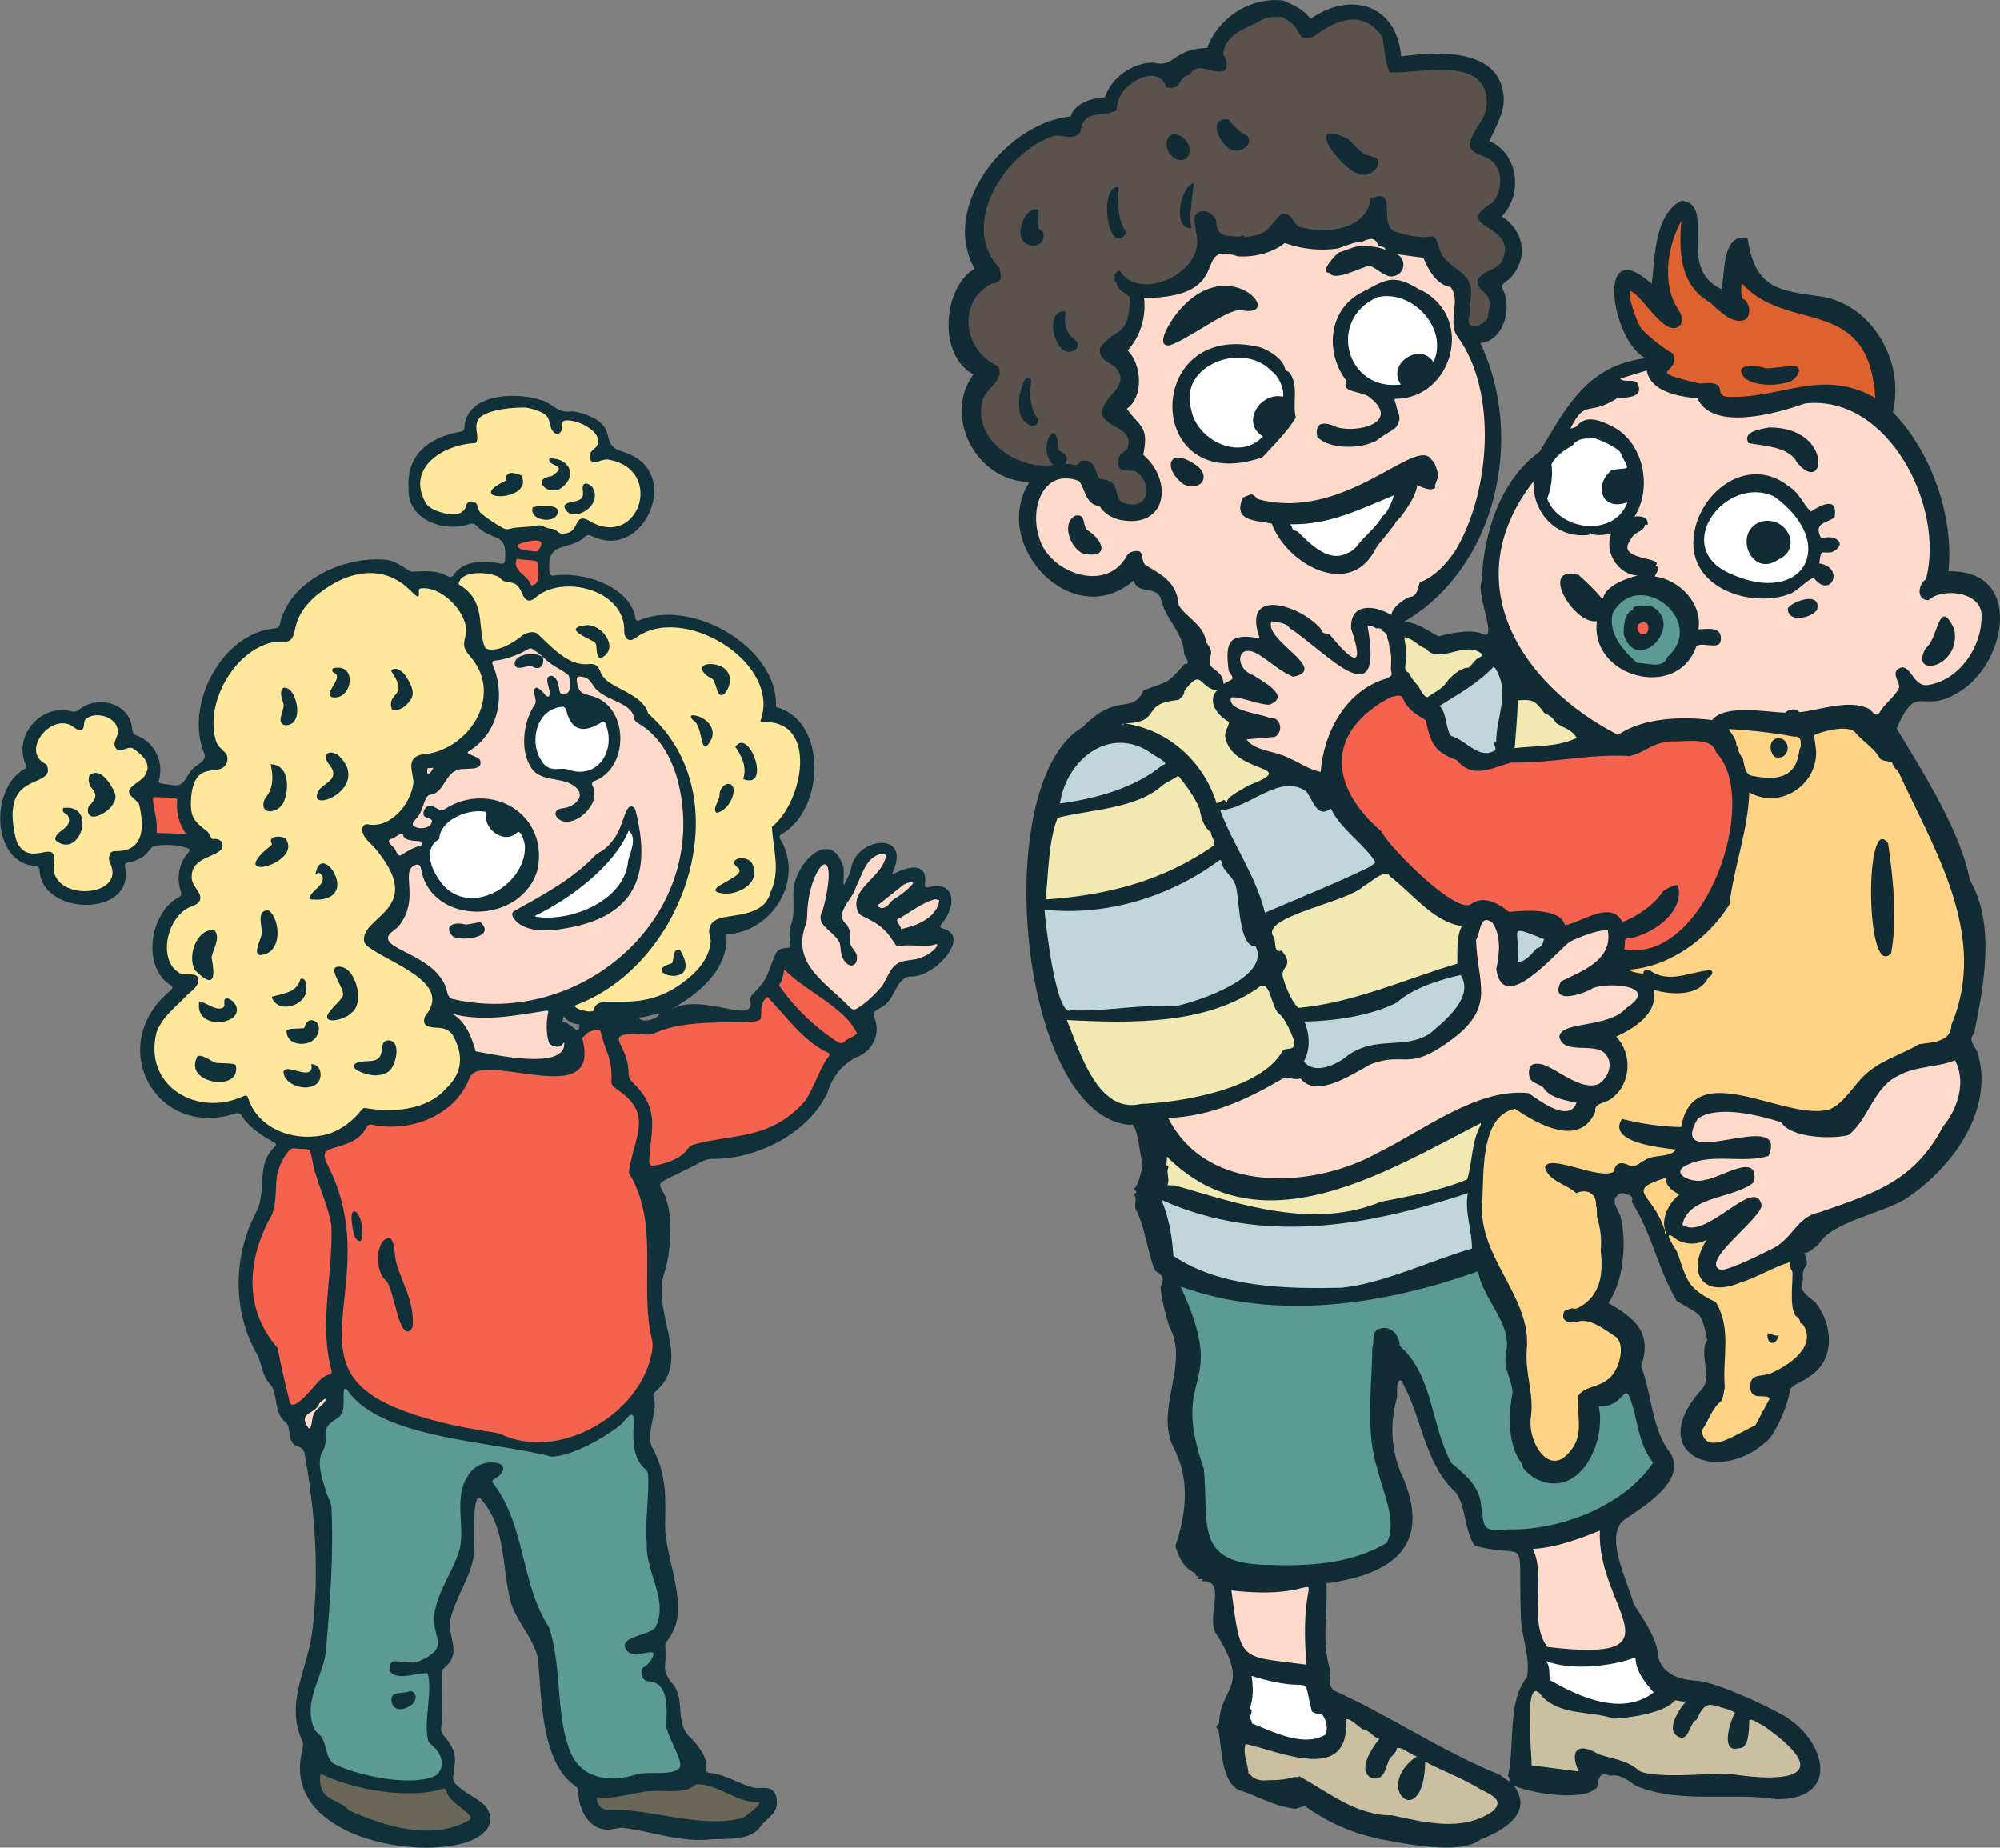 <?xml version="1.0" encoding="UTF-8"?>
<svg xmlns="http://www.w3.org/2000/svg" version="1.1" viewBox="0 0 216.49 200">
  <rect x="0" y="0" width="216.49" height="200" fill="#808080" stroke="none"/>
  <!-- Generator: Adobe Illustrator 29.1.0, SVG Export Plug-In . SVG Version: 2.1.0 Build 142)  -->
  <g id="Layer_1">
    <g>
      <path d="M138.48,128.01c-5.8,0-10.21-2.41-12.42-6.79l-.32-.64.72-.02c4.72-.15,8.75-2.16,12.39-4.31l.11-.07h.13c.22,0,.44.05.66.1.21.04.43.08.62.08.1,0,.19-.01.26-.04l.31-.12.21.26c.36.45.85.67,1.49.67,1.4,0,3.23-1.03,4.56-1.79.37-.21.72-.41,1.01-.56l.05-.02c1.28-.49,2.16-.55,2.93-.55h.92c1.1,0,2.3-.17,4.98-2.2,3.24-2.48,2.97-4.32,2.58-7.1-.13-.93-.29-1.99-.31-3.18v-.15l.08-.12c.11-.17.2-.49.28-.8.17-.65.4-1.53,1.22-1.53.26,0,.53.1.83.3l.06.04.05.06c1.15,1.47.96,3.71.59,5.37.22,1.4.78,1.4.99,1.4,1.29,0,3.56-2.2,4.92-3.52.51-.5.96-.93,1.28-1.18l.04-.03.04-.02c1.27-.63,3.08-1.32,4.34-1.35h.39l.07.37c.63,3.28-2.41,4.7-4.64,5.74-.18.08-.36.17-.53.25-.2.42-.2.63-.16.7.03.04.15.11.46.11.82,0,2.05-.48,2.57-.82l.05-.03.05-.02c.54-.19,1.35-.3,2.22-.3s2.89.12,3.21,1.21c.28.93-.91,1.74-1.37,2.05-1.1,1.22-2.98,1.56-4.64,1.87-1.47.27-2.44.48-2.45.96.21.58.93.64,2.09.68.97.03,1.97.07,2.62.68.51.52.75,1.19.68,1.89-.08.84-.58,1.65-1.34,2.17l-.04.02-.04.02c-.32.14-.67.21-1.04.21h0c-1.23,0-2.54-.76-3.69-1.43-.64-.38-1.25-.73-1.71-.87-.16-.03-.32-.05-.46-.05-.1,0-.24.01-.3.08-.06.06-.1.22-.1.43,0,.52.19.61.65.82.23.11.49.23.74.43l.06.05.04.07c.52.85,1.79,1.12,2.92,1.36l.39.08.51.11-.18.49c-.28.78-.88,1.21-1.67,1.21-1.35,0-3.1-1.24-4.03-1.91l-.07-.05c-.28-.03-.56-.04-.85-.04-3.7,0-7.51,2.19-11.19,4.32-1.33.77-2.59,1.49-3.82,2.1-3.22,1.81-7.23,2.86-10.98,2.86h-.02Z" fill="#ffdaca"/>
      <path d="M191.48,192.86c-1.22,0-2.75-.14-4.42-.41h-.23c-.58,0-1.37.03-2.21.07-1.07.05-2.27.1-3.41.1-2.04,0-3.32-.18-4.03-.55l-.05-.03-.04-.04c-.78-.74-1.79-1.01-2.86-1.29-.44-.12-.89-.23-1.35-.39l-.05-.02-.04-.03c-.8-.49-1.26-.56-1.47-.56-.23,0-.29.09-.31.12-.13.2-.13.77.3,1.73l.32.74-6.32-.81.02-.42c0-.15-.02-.66-.06-1.25-.23-3.89-.24-6.28.41-6.97.19-.21.41-.25.55-.25.36,0,.7.24,1.08.79,1.22,1.19,2.85,1.4,4.57,1.63.95.12,1.93.25,2.86.56,2.02-.1,5.11-.68,6.08-1.68v-.18l.34-.09c.06,0,.12-.02.19-.02.14,0,.3.03.48.07.16.03.35.07.48.07h.06l.5.74c-.68.74-1.51,2.12-1.31,2.79.04.12.13.29.49.39.17-.07.33-.42.47-.73.18-.4.38-.84.76-1.08.52-1.1,1.01-1.74,1.86-1.74.38,0,.8.13,1.32.29.24.08.51.16.83.25.88.33.93.58.96.69l.05.19-.11.16c-.4.62-.94,2.45-.62,3.05.04.07.08.11.21.11.08,0,.17-.02.28-.05l.09-.03h.09c.39,0,.58-.75.63-2.23v-.26c0-.19.09-.34.17-.42s.22-.18.44-.18c.32,0,.7.21,1.21.51.12.07.29.17.35.19l.08.02.05.04c3.16,2.23,4.46,3.82,4.08,5.01-.3.94-1.54,1.4-3.8,1.4h.03Z" fill="#cabfa0"/>
      <path d="M156.79,197.89c-1.89,0-3.84-.43-5.57-.8l-.59-.13h-.05c-3.08,0-5.62-1.55-8.06-3.05-.62-.38-1.26-.77-1.89-1.12-.11.03-.22.05-.33.05h-.16l-.23.06c-.13.03-.26.07-.4.1-.78.16-1.55.19-2.27.19h-.04c-.13.02-.25.02-.37.02-.2,0-.41-.03-.65-.08-.38-.09-.74-.27-1-.51l-.48.3v-.81c0-.39-.1-.77-.2-1.17-.17-.7-.35-1.43-.11-2.27l.12-.41.42.09c.65.14,1.4.36,2.18.59,1.68.49,3.58,1.04,5.13,1.04,1.05,0,1.8-.25,2.29-.77.57-.6.81-1.62.72-3.02v-.21l.14-.15c.08-.08.23-.17.44-.17.43,0,.96.4,1.6.92.09.07.17.14.23.18.49.1.84.39,1.12.63.23.19.43.36.66.41l.77.17-.52.58c-.72.8-1.6,2.32-1.4,3.09.03.13.12.32.44.45h.07c.49,0,.63-.26.88-1,.1-.31.21-.63.39-.92.1-.17.23-.3.36-.43.2-.21.32-.35.34-.54l.04-.32.31-.07c.08-.02.17-.03.26-.03.48,0,.93.29,1.34.54.23.15.55.35.69.35h1.48l-.71.49.33.17c.75.4,1.5.74,2.3,1.1,1.23.56,2.5,1.14,3.74,1.92l.21.1c.81.4,1.73.86,1.82,1.65.05.48-.2.93-.77,1.4-1.41.97-3.04,1.43-5,1.43l-.02-.03h0ZM153.66,190.47c-1.7,1.17-2.02,2.5-1.78,3.28.12.39.38.64.64.64.5,0,1.26-.99,1.31-3.7v-.34l-.16.12h-.01Z" fill="#cabfa0"/>
      <path d="M175.25,184.88c-2.84,0-5.73-1.48-7.66-2.6l-.17-.1-.05-.19c-.09-.34-.1-.65-.12-.91-.02-.4-.03-.68-.27-1.01l-.89-1.26,1.43.57c.94.37,2.2.57,3.64.57h0c1.93,0,4.12-.37,5.7-.96l.61-.23v.65c.03,1.33,1,2.47,1.78,3.39l.4.48-.39.29c-1.14.87-2.5,1.31-4.04,1.31h.03Z" fill="#fff"/>
      <path d="M141.39,188.76c-1.74,0-3.56-.76-5.16-1.43-.31-.13-.6-.25-.88-.36l-.27-.11s-.03-.35-.03-.38l-.22-.06-.02-.32c0-.19.05-.37.13-.57.02-.05.04-.12.07-.19-.15-.12-.17-.27-.18-.33v-.1l.03-.09c.33-.93.39-1.96.18-3.35l-.1-.72.69.22c2.78.87,4.16.92,4.91.94,1.2.04,1.29.31,1.56,1.6.07.36.17.84.32,1.45.11.05.27.08.42.11.18.03.36.07.53.15l.11.05.07.1c.49.69.76,1.84.3,2.64l-.06.1-.1.06c-.66.39-1.43.58-2.3.58h0Z" fill="#fff"/>
      <path d="M139.22,169.9c-.63,0-1.29,0-2.04-.04-6.96-.1-7.05-3.48-7.17-7.76-.03-.95-.05-1.93-.15-2.97-1.82-5.27-1.26-7.51-.76-9.49.54-2.15,1.04-4.18-1.72-10.16l-.46-1,1.03.37c3.8,1.37,7.98,2.06,12.43,2.06,6.02,0,12.56-1.25,19.46-3.71l.52-.18.09.54c.19,1.17.82,2.28,1.49,3.45,1.02,1.79,2.07,3.64,1.49,5.79-.08.84.12,1.43.35,2.11.18.54.37,1.11.42,1.83v.12c-.61,3.11-.25,5.88.98,7.41l.13.17-.04.21c.02.17.58.61.79.77.1.08.19.15.27.21.67.35,1.32.53,1.93.53,1.33,0,2.29-.83,2.85-1.53,1.31-1.62,1.95-4.26,1.53-6.27l-.12-.59.6.04h.2c1.05,0,1.57-.55,1.95-.94.25-.26.47-.49.8-.49.57,0,.81.57,1.22,2.04h.01l.09.35c.06.26.12.52.18.77.37,1.63.71,3.17,1.76,4.5l.21.26-.18.28c-2.85,4.31-9.43,7.44-15.64,7.44h-.23c-.62.05-1.02.07-1.35.07-1.84,0-1.94-.83-2.15-2.47-.03-.26-.07-.55-.12-.87-.24-1.7-1.6-2.83-2.92-3.92l-.18-.15-.04-.08c-.89-1.64-1.39-3.47-1.87-5.24-.76-2.8-1.48-5.44-3.62-7.33l-.15-.13v-.2c-.03-.73-.5-1.5-1.25-1.5-.15,0-.32.03-.49.1-.2.21-.2.38-.21.73,0,.26,0,.58-.12.96,0,1.15-.07,2.31-.12,3.43-.16,3.35-.32,6.51.7,9.63.14.61.34,1.23.54,1.88.64,2.04,1.37,4.36.39,6.28l-.06.12-.12.07c-3.73,2.2-7.91,2.48-11.13,2.48,0,0,0,.02,0,.02Z" fill="#5b9b94"/>
      <path d="M114.28,86.91c.56-3.9,3.62-6.96,6.97-6.96,1.27,0,2.52.42,3.69,1.26l.04.03.03.04s.22.13.36.21c.73.42,1.3.75,1.2,1.27-.03.18-.16.4-.54.49-3.27,2.68-7.91,3.76-11.25,4.18l-.6.08.09-.6h0Z" fill="#c2d5db"/>
      <path d="M115.74,109.87c-.69,0-1.44-.63-2.29-5.22-.45-2.45-.77-5.21-.84-6.14l-.04-.55.54.06c.85.09,1.71.14,2.57.14,5.61,0,11.28-1.9,15.97-5.35.15-.15.31-.18.41-.18.45,0,.58.45.66.76.02.09.06.23.09.27.13.21.31.43.5.66.36.43.77.92.91,1.53.11.4.18,1.06.26,1.81.16,1.51.47,4.33,1.39,4.33h.28l.17.25c.37.74.38,1.49.02,2.24-1.31,2.72-7.19,4.51-9.15,4.93h-.13c-.52-.04-1.05-.06-1.62-.06-1.41,0-2.84.13-4.22.25-1.39.12-2.82.25-4.25.25-.32,0-.65,0-.97-.02-.09.03-.18.04-.27.05h.01Z" fill="#c2d5db"/>
      <path d="M142.63,139.88c-4.95,0-11.22-.41-15.87-3.58l-.19-.13v-.22c-.09-1.34-.37-3.89-1.28-5.89l-.51-1.11,1.11.5c4.29,1.94,8.82,2.88,13.85,2.88h0c5.53,0,11.58-1.15,19.01-3.61l.75-.25-.15.77c-.21,1.06,0,2.27.19,3.44.15.87.28,1.69.27,2.47v.34l-.33.09c-1.5.43-3.09,1.01-4.77,1.62-3.16,1.15-6.42,2.34-9.44,2.63-1.02.03-1.85.04-2.64.04h0Z" fill="#c2d5db"/>
      <path d="M164.43,104.56c-.08,0-.15,0-.23-.02l-.41-.08.04-.42c.1-.99.03-1.73-.03-2.27-.06-.58-.09-.96.16-1.24.09-.1.27-.23.56-.23.41,0,1.01.24,2.33.75l.85.33-.17.55c-.13.45-.27.91-.94,1.12l-.09.1c-.53.59-1.25,1.4-2.08,1.4h0Z" fill="#c2d5db"/>
      <path d="M142.7,116.06c-.81,0-1.47-.32-1.92-.92l-.18-.24.14-.26c.6-1.07.61-2.56.03-3.88l-.04-.09v-.55h.45c3.75-.06,7.38-.8,9.74-1.98,1.47-1.3,3.78-2.3,7.08-3.06l.32-.07.17.27c1.66,2.63-1.4,5.22-3.24,6.77l-.23.2-.03.02c-1.45.91-2.9.99-4.3,1.07-1.53.09-2.98.17-4.54,1.25-.85.74-2.25,1.47-3.47,1.47,0,0,.02,0,.02,0Z" fill="#c2d5db"/>
      <path d="M160.85,81.97c-.87,0-1.62-.51-2.34-1.01-.5-.34-1.02-.7-1.55-.86l-.09-.03-.07-.06c-.38-.31-.52-.94-.68-1.67-.13-.6-.3-1.35-.58-1.57l-.51-.4.55-.35c.31-.19.62-.39.94-.58,1.71-1.05,3.48-2.13,4.79-3.57l.03-.04.16-.11h.16c.38,0,.64.45.69.54,1.09,1.86.73,3.72.38,5.52-.16.83-.33,1.69-.34,2.51v.39l-.13.02c.05.18.11.41.03.64l-.05.16-.14.09c-.41.25-.83.38-1.26.38,0,0,0,0,.01,0Z" fill="#c2d5db"/>
      <path d="M136.48,98.91c-.53-2.26-1.63-4.4-2.69-6.46-.76-1.48-1.55-3.02-2.13-4.59l-.21-.59.62-.03c1.15-.05,2.37-.68,3.55-1.28,1.29-.66,2.63-1.34,3.96-1.34.76,0,1.43.21,2.07.65l.06.04.04.05c.23.29.42.63.6.96.29.53.59,1.07.91,1.07.14,0,.33-.08.54-.24l.45-.33.23.51c.53,1.13,1.57,2.17,2.57,3.17.87.87,1.7,1.7,2.24,2.6l.11.19-.08.21c-.1.25-.81.73-.82.74-2.76,1.34-5.72,2.59-8.58,3.79-.95.4-1.9.8-2.81,1.19l-.5.21-.13-.53h0Z" fill="#c2d5db"/>
      <path d="M112.72,97.31c.09-.72.15-1.54.22-2.4.16-2.18.35-4.64,1.13-6.56l.09-.21.22-.06c.99-.25,2.08-.44,3.22-.63,2.95-.5,6-1.02,7.91-2.77.29-.22.61-.4.92-.56.3-.16.6-.33.83-.5l.35-.27.28.35c.91,1.13,1.83,2.36,2.38,3.71l.02.05v.05c.14.79.38,1.76,1.04,2.23l.19.14v.23c0,.07.1.29.15.41.17.39.36.82.16,1.21l-.05.1-.09.06c-4.96,3.53-11.01,5.48-18.49,5.96l-.55.04.07-.55v-.03h0Z" fill="#f1e9b1"/>
      <path d="M122.48,120.08c-3.75,0-5.64-4.91-6.9-8.17-.18-.48-.36-.92-.52-1.32l-.28-.67.73.04c1.7.09,3.54.17,5.42.17,4.37,0,10.71-.39,15.24-3.75l.04-.03.05-.02c.14-.06.29-.1.43-.1.8,0,1.11.92,1.42,1.8.18.53.4,1.18.67,1.37.75.56,1.66,2.65,1.79,3.34v.08c.04,1.05-.72,1.13-1.04,1.17-.16.02-.27.03-.33.08-2.42,4.24-10.98,5.71-15.69,5.9-.35.08-.69.12-1.02.12h0Z" fill="#f1e9b1"/>
      <path d="M142.32,131.89c-4.67,0-9.32-1.38-13.82-2.71l-1.36-.4s-.25,0-.38-.02c-.43-.02-.56-.02-.71-.17l-.2-.2.09-.27c.1-.3.07-.54.02-.85v-.03h-.02l-.03-.43c0-.12.01-.23.04-.32l-.14-.05v-.37l.12-1.93.72.72c3.08,3.09,6.65,4.6,10.91,4.6,6.65,0,13.71-3.7,19.94-6.96.88-.46,1.74-.91,2.58-1.34l.43-.22.2.44c.13.29-.02.6-.1.77-.53.99-.71,2.17-.88,3.3-.12.8-.25,1.63-.49,2.37l-.07.2-.2.08c-2.74,1.12-5.46,1.66-8.35,2.23l-1.04.21c-2.23.92-4.6,1.36-7.26,1.36h0Z" fill="#f1e9b1"/>
      <path d="M140.24,109.43c-.91-.82-1.61-2.77-1.85-3.69v-.06c-.08-.54.15-.9.32-1.16.2-.32.32-.51-.16-1.12h-.1c-.74,0-.83-.79-.88-1.21-.02-.2-.05-.41-.1-.55-.29-.43-.26-.81-.18-1.07.36-1.15,2.36-1.92,5.6-3.04,1.86-.64,3.78-1.31,4.39-1.93l.06-.07.08-.04c.15-.06.41-.25.66-.43.6-.44,1.29-.93,1.91-.93.35,0,.65.15.85.43.68.52,1.33,1.13,2.03,1.77,1.68,1.56,3.41,3.17,5.43,3.44l.63.09-.28.57c-.43.88-.43,1.96-.43,3v1.21l-.33.09c-1.64.49-3.32,1.07-4.95,1.63-3.97,1.37-8.08,2.79-12.34,3.17l-.2.02-.15-.13h0Z" fill="#f1e9b1"/>
      <path d="M131.66,87.4l-.3-.03-.09-.29c-1.42-4.47-5.09-7.66-9.59-8.32l.06-.91c1.9-.05,2.18-.46,2.53-.98.51-.75,1.06-1.34,3.12-1.54.09-.08.3-.27.35-.37l-.07-.19.15-.2c.77-1.06,1.28-1.48,1.8-1.48.42,0,.71.27.98.53.31.29.62.59,1.21.65l.91.1-.62.67c-.27.29-.37.6-.31.95.1.62.72,1.34,1.5,1.76l.28.15-.04.31c-.04.29-.15.55-.25.77-.11.25-.21.47-.18.68.29,1.73,2.02,2.42,3.28,2.92.85.34,1.46.58,1.46,1.16s-.61.98-2.59,1.75c-.16.11-.38.24-.63.39-.35.2-1.16.67-1.29.91l.04.19-.18.17c-.16.15-.32.19-.42.19s-.26-.03-.39-.17h0c-.2.11-.4.23-.63.23,0,0-.09,0-.09,0Z" fill="#f1e9b1"/>
      <path d="M154.48,75.94c-.64,0-1.16-1.01-1.34-1.4-.09-.08-.17-.16-.23-.24-.22-.24-.41-.51-.59-.81-.06-.1-.12-.2-.17-.31-.29-.15-.49-.44-.51-.76h-.12l.13-.57c.19-.75.08-1.49-.04-2.28-.03-.17-.05-.34-.08-.51l-.08-.57.57.05c.64.06,1.13.41,1.56.73.31.23.6.44.92.54l.77.23-.22.2c.19.1.41.15.67.15.43,0,.91-.12,1.43-.25.58-.15,1.19-.3,1.79-.3.7,0,1.28.2,1.77.62l.12.1.03.15c.12.55-.43.81-.64.91-.04.02-.08.03-.1.05-.07.06-.34.37-.5.56-.29.33-.34.38-.42.43l-.12.07h-.14c-.61,0-1.32.63-1.81,1.12-.55.83-1.13,1.19-1.73,1.58-.2.13-.41.26-.63.42l-.06.05-.08.02s-.11.02-.17.02h.02Z" fill="#f1e9b1"/>
      <path d="M163.5,80.96c.03-.49.07-.97.11-1.45.1-1.25.2-2.44.22-3.7v-.42l.42-.03c.26-.02.56-.04.81-.04,1.14,0,1.57.39,2.41,1.51.68.3.93.56,1.32,1.11.18.11.38.21.59.32.61.31,1.31.65,1.69,1.41l.05.1v.4l-.26.13c-1.6.77-3.36.89-5.06.99-.63.04-1.22.08-1.79.15l-.55.07s.04-.55.04-.55Z" fill="#f1e9b1"/>
      <path d="M179.83,133.58l-.1-.32c-.42-1.35-1.08-2.25-1.56-2.9-.48-.65-.85-1.17-.67-1.74.19-.58.85-.97,2.64-1.54l.55-.18.04.58c.05.67.43.93,1.04,1.31.08.05.16.1.24.15l.55.36-.53.39c-.83.61-1.44,1.78-1.46,2.77,0,.06.02.12.03.19.03.16.08.37,0,.6l-.1.33h-.68,0Z" fill="#ffd385"/>
      <path d="M185.47,156.65c-.57,0-1.55-.22-1.75-1.73l-.02-.18.11-.15c.25-.33.45-.73.66-1.15.39-.75.79-1.53,1.51-2.11.07-.26.21-.94.24-1.16-.09-1.08-.04-2.12.01-3.12.1-2,.19-3.88-.84-5.73-2.88-1.43-3.2-2.37-4.03-4.83l-.24-.72c-.04-.09-.18-.31-.28-.47-.55-.89-.83-1.37-.61-1.76.1-.17.28-.28.49-.28.13,0,.28.04.46.13l.06.03.05.04c.49.45,1.14.7,1.83.7.48,0,.97-.12,1.41-.36l1.54-.82-.94,1.48c-.88,1.38-1.14,2.76-.67,3.61.3.55.88.84,1.68.84.59,0,1.28-.16,2.03-.47.9-.28,1.82-.7,2.71-1.12.92-.43,1.86-.87,2.75-1.13l.53-.16.12,1.12c.14.21.22.45.22.69,0,.4-.02.8-.04,1.21-.02.5-.05,1.02-.03,1.53,0,.25.03.49.05.74h0c0,.06.01.11.03.16.02.12.05.23.08.33,0,0,.05.13.05.15.02.04.04.07.05.1s.02.05.03.07l.02.03c.26.16.45.42.54.71.02,0,.04.03.07.04l.19.14v.1c.49.72.64,1.47.42,2.25-.59,2.16-3.67,3.52-4.28,3.78h-.03l-.03.02c-.3.07-.57.12-.81.15-.8.12-.9.14-.89.88.02.41.14.48.86.49.43,0,1.02,0,1.21.56l.06.19-1.73,3.23-.16.06c-.3.11-.75.35-1.22.61-1.07.58-2.39,1.29-3.44,1.29h-.03Z" fill="#ffd385"/>
      <path d="M141.36,180.65c-.7-.09-1.33-.17-1.9-.24-5.52-.67-5.65-.81-6.58-7.79l-.13-.98.58.07c1.24.14,2.4.21,3.45.21,2.21,0,3.42-.31,4.07-.48.28-.07.46-.12.62-.12.25,0,.4.11.48.21.21.25.16.54.07,1.11-.17,1.02-.52,3.15-.15,7.51l.05.57-.57-.08h.01Z" fill="#ffdaca"/>
      <path d="M171.88,179.05c-1.19,0-2.65-.11-4.46-.32l-.21-.02-.12-.17c-1.2-1.74-1.13-3.88-1.06-5.94.06-1.73.12-3.36-.52-4.73l-.29-.62.68-.03c2.35-.11,4.8-1.02,7.1-1.95l.66-.27-.03.71c-.13,2.72.88,5.24,1.69,7.27.82,2.06,1.47,3.68.7,4.82-.59.87-1.87,1.26-4.16,1.26h.02Z" fill="#ffdaca"/>
      <path d="M186.17,137.92c-.59-.18-.8-.53-.87-.8-.25-.97.88-2.19,2.75-4.09.84-.84,2.09-2.11,2.14-2.55-.11-.45-.28-.45-.38-.45-.56,0-1.6.7-2.6,1.37-1.41.95-2.86,1.93-4.14,1.93-.48,0-.9-.14-1.25-.41l-.22-.17.05-.28c.43-2.19,2.73-2.89,4.76-3.5,1.18-.36,2.3-.69,3-1.26.08-.55-.02-.75-.07-.81-.06-.07-.19-.11-.37-.11-.6,0-1.54.38-2.38.72-.73.3-1.43.58-1.95.64-.23.08-.5.12-.79.12-.88,0-2.26-.4-2.43-1.27-.08-.39.06-.95,1.16-1.4,1.25-.56,2.57-.64,3.7-.64.39,0,.77,0,1.16.02.38,0,.76.02,1.14.02.75,0,1.62-.03,2.49-.26.18-.47.21-.82.09-1-.09-.14-.36-.3-1.11-.3s-1.74.17-2.69.33c-.96.16-1.96.33-2.75.33h0c-.34,0-1.35,0-1.76-.71-.33-.57-.17-1.38.51-2.53l.05-.09.08-.06c.78-.55,1.88-.82,3.28-.82,2.13,0,4.53.63,6.17,1.16l.17.05.09.15c.57.96,2.74,1.39,4.64,1.39.8,0,1.53-.07,2.04-.2.85-.7,1.43-1.69,2.05-2.74.85-1.46,1.74-2.96,3.43-3.72,1.05-.59,2.3-.8,3.5-1.01.94-.16,1.83-.31,2.56-.63l.38-.17.2.37c1.36,2.47.32,5.63-1.23,7.53-3.08,5.89-7.32,7.37-12.7,9.24l-.98.34h-.03c-1.25.25-1.89,1-2.63,1.87-.59.69-1.2,1.41-2.18,1.94l-.24.12c-1.51.75-4.33,2.16-5.63,2.34h-.1l-.1-.02v.02h-.01Z" fill="#ffdaca"/>
      <path d="M191.56,84.65c-.77,0-1.53-.13-2.11-.25h-.03l-.03-.02c-.79-.29-.95-1.13-1.08-1.8-.02-.08-.03-.16-.05-.25-.01-.01-.02-.03-.04-.04-.29-.44-.49-.87-.59-1.29l-.22-.12.1-.34c.03-.17-.33-.71-.47-.91-.15-.22-.27-.39-.32-.55l-.11-.33.42-.29h.17c2.66.17,4.98.45,7.09.85.03,0,.06,0,.09-.01h.02c.17,0,.29.03.41.08.13.05.24.12.32.22.08.07.15.18.19.31.05.12.08.24.08.37v.52c0,.16-.04.32-.13.47-.09.5-.24,1.16-.34,1.4-.53,1.33-1.66,2.01-3.35,2.01,0,0-.02-.03-.02-.03Z" fill="#ffd385"/>
      <path d="M168.29,158.59c-.65,0-1.27-.33-1.81-.96-.93-1.09-1.44-2.9-1.22-4.29.18-1.26,0-2.45-.2-3.7-.18-1.16-.37-2.35-.25-3.65.24-2.69-1-5.04-2.32-7.52-1.33-2.52-2.71-5.12-2.52-8.18.04-.49.05-1.07.07-1.68.1-3.31.25-8.3,3.87-9.02l.19-.04.16.11c2.24,1.53,4.08,2.31,5.47,2.31,1.16,0,1.97-.55,2.48-1.69-.05-.9.71-1.18,1.22-1.37.26-.1.53-.2.73-.35.9-.66,1.44-1.66,1.54-2.82.1-1.19-.3-2.38-1.08-3.2l-.45-.47.59-.27c2.89-1.33,4.14-2.82,3.81-4.56l-.14-.73.72.21c.78.22,1.62.35,2.36.35,1.05,0,2.43-.25,2.99-1.42l.04-.09c-.42.07-.85.17-1.27.27-.8.19-1.63.38-2.46.38-.94,0-1.75-.25-2.47-.77v.02c-.06.28-.23.38-.37.41l-.08.02-.18-.02c-.93-.12-1.51-.27-1.72-.67l-.32-.62.7-.05c3.89-.29,8.06-3,10.41-6.75.22-1.74.62-3.47,1.01-5.15.52-2.24,1.06-4.57,1.13-6.84l.02-.77.66.38c.65.38,1.35.57,2.09.57,1.17,0,2.33-.5,3.18-1.37s1.31-2.01,1.29-3.21c0-.13-.06-.57-.11-.87-.13-.88-.15-1.01-.02-1.2l.07-.11.12-.05c.68-.29,2.11-.72,3.28-.72.87,0,1.47.24,1.8.7.28.3.6.59.94.89.62.55,1.25,1.12,1.65,1.83.11.05.37.1.51.13.29.05.53.1.71.24l.1.08.05.11c.09.23.22.51.43.62l.13.07.06.14c.55,1.2,1.13,2.4,1.74,3.66,3.58,7.37,7.64,15.73,4.08,24.19-.12,1.92-2.03,2.17-3.31,2.34-.18.02-.35.05-.52.07-.73.43-1.48.78-2.2,1.11-1.31.6-2.54,1.17-3.57,2.19-.41.39-.77.84-1.16,1.31-.77.94-1.56,1.92-2.72,2.42h-.03l-.03.02c-.45.13-.95.19-1.53.19-1.59,0-3.47-.5-5.29-.98-1.79-.48-3.65-.97-5.17-.97-2.19,0-3.34,1.02-3.73,3.31l-.07.39h-.39c-1.93-.03-4.05-.31-6.17-.82-.11.27-.07.45-.01.56.26.55,1.45,1.3,5.64,1.75l.85.09-.47.64c-.49.67-1.34.78-2.1.88-.52.07-1.01.13-1.34.35l-.03.02-.03.02c-.16.07-.29.16-.42.26-.29.2-.62.43-1.17.43-.1,0-.21,0-.33-.03h-.07l-.07-.04c-.29-.15-.53-.22-.7-.22-.1,0-.3,0-.41.57l-.04.2-.18.1c-.28.17-.65.25-1.11.25-.89,0-2.04-.31-3.16-.61-.94-.25-1.92-.52-2.53-.52-.05,0-.27,0-.37.06.22.64.96,1.03,1.75,1.46.43.23.87.47,1.23.76.26-.08.52-.12.76-.12.51,0,.95.18,1.27.52.33.35.5.86.48,1.43.05.14.08.3.08.46,0,.24,0,.49.02.75.37,1.17.52,2.45.41,3.62.26,2.61.1,5.22-2.69,6.68-.19.1-.39.15-.59.15-.1,0-.2,0-.3-.04-.22.06-.37.11-.46.15-.05.16-.04.26-.02.3.04.05.2.14.57.14h.24c.26-.1.54-.15.83-.15,1.16,0,2.34.79,3.29,1.43.19.13.37.25.54.36l.03.02.03.02c1.21,1.04.65,3.19.02,4.3-.72,1.23-1.76,1.59-2.59,1.87-.57.2-1.03.35-1.34.72-.06.57-.02,1.16.02,1.78.09,1.42.19,2.9-.91,4.24-.64.87-1.35,1.32-2.12,1.32h-.02v-.02Z" fill="#ffd385"/>
      <path d="M176.9,103.32c-.38,0-.77-.03-1.16-.1l-.48-.09.12-.48c.03-.14.03-.31.03-.47,0-.34,0-1.13.84-1.13.08,0,.17,0,.26.03,1.47-.33,3.38-1.4,4.27-2.84.4-.64.55-1.29.47-1.93-.29.1-.74.35-.94.5-.91,1.45-3.05,2.89-4.56,3.42l-.37.13-.18-.35c-.29-.56-.69-.81-1.29-.81-.74,0-1.65.38-2.53.74-.68.28-1.33.55-1.91.65l-.42.07-.11-.41c-.26-1-2.02-1.21-3.45-1.21-.87,0-1.71.08-2.11.12l-.19.02-.15-.12c-.97-.78-1.82-1.18-2.54-1.18-.33,0-.62.08-.89.25-.16.15-.42.31-.83.31-2.42,0-8.77-6.47-9.63-8.17-3.12-2.69-4.66-5.71-4.34-8.53.3-2.65,2.2-4.97,5.5-6.7l.05-.02h.05c.48-.14.76-.19.98-.19.6,0,.79.39.93.68.18.37.46.98,1.84,1.8l.36-.55.24,1.05c.52,2.37.81,3.23,3.05,4.01l.12.04.08.1c.57.69,1.2,1.02,1.98,1.02.71,0,1.47-.25,2.28-.52.38-.13.78-.26,1.18-.36l.06-.02h.62c1.8,0,3.63-.19,5.4-.37,1.78-.18,3.61-.38,5.43-.38.48,0,.94.01,1.39.04.67-.16,1.13-.41,1.62-.68.75-.4,1.52-.82,2.96-.9h.24c.24,0,.52-.01.81-.03.35-.02.73-.03,1.11-.03.73,0,2.62,0,3.05,1.44,2.68,2.9,2.09,9.12.1,13.83-2.2,5.2-5.69,8.31-9.35,8.31h.01Z" fill="#f5624d"/>
      <path d="M179.15,72.4c-.37,0-.76-.06-1.1-.1-.29-.04-.56-.08-.77-.08h-.18l-.18-.11c-1.46-1.28-3.35-3.27-2.83-5.76v-.06l.04-.06c.77-1.46,2-2.26,3.46-2.26,1.85,0,3.76,1.33,4.43,3.1.58,1.53.16,3.1-1.16,4.33-.26.67-.84,1.01-1.73,1.01h.02Z" fill="#5b9b94"/>
      <path d="M172.2,57.41c-2.32,0-4.44-1.34-5.15-3.26l-.06-.17.07-.17c.36-.86.55-2.15.48-3.07h-.33l.31-.66c.51-1.06,1.43-1.63,2.32-2.19l.08-.05c.29-.36.67-.62,1.11-.74.27-.07.56-.1.91-.1.12-.06.26-.09.42-.09h.06l.08.02c.78.22,2.52.94,3.18,1.67l.05.05.03.06c.19.4.35.7.47.94.29.57.44.85.27,1.17-.17.31-.5.34-.95.37-.22.02-.51.04-.87.09-.8.69-.97,1.53-.78,2.09.17.47.59.75,1.17.75.28,0,.59-.06.93-.18l.92-.34-.33.93c-.65,1.8-2.29,2.87-4.39,2.87h0Z" fill="#fff"/>
      <path d="M202.77,43.45c-1.64-.94-3.27-1.37-5.12-1.37-1.56,0-3.08.31-4.69.63-1.7.34-3.46.7-5.37.7-.23,0-.47,0-.7-.02h-.05c-.93-.14-1.04-.76-1.1-1.09-.05-.28-.07-.4-.81-.4-.23,0-.51.02-.83.06h-.16c-3.3-.77-3.78-.99-3.92-1.48-.11-.38.15-.65.35-.85.27-.28.51-.53.35-1.05-.97-.53-2.36-1.64-3.15-2.45h-.02l-.24-.26c-.43-.51-1.47-3.27-1.35-4.21.03-.23.12-.4.27-.51l.2-.15.23.09c.59.22,1.23.97,1.97,1.83.82.96,1.85,2.16,2.53,2.16.09,0,.22-.02.39-.19.17-.4-.06-.81-.42-1.39-.11-.18-.22-.36-.3-.53-1.39-2.98-.61-6.8.77-9.27l.86.26c-.3,3.88.07,6.79,2.87,8.37l.04.02.03.03c.15.13.31.28.48.43.7.65,1.58,1.46,2.42,1.46.12,0,.24-.02.35-.05.25-.14.25-.53.24-.65-.02-.39-.22-.76-.44-.83l-.21-.07-.07-.21c-.19-.52-.17-1.46-.08-1.92l.18-.92.62.7c1.78,2.02,4.15,2.66,6.44,3.29,3.78,1.02,7.68,2.08,8.13,9.42l.05.85-.74-.42h0Z" fill="#dd622f"/>
      <path d="M174.93,79.94c-6.76-3.45-11.55-8.92-12.82-14.64-1.02-4.58.2-9.25,3.52-13.51l.88-1.12-.06,1.42c-.06,1.51.47,2.96,1.44,3.97.88.92,2.08,1.43,3.36,1.43.15,0,.31,0,.46-.02.1-.17.26-.23.34-.25l.29-.06.17.24h0s.16.06.56.06c.51,0,1.07-.1,1.24-.13l.81-.15-.3.77c-.32.82-.19,1.8.34,2.61.51.77,1.29,1.25,2.11,1.28l.1.9c-1.98.54-3.13,1.24-3.4,2.08-.04.11-.15.45-.51.45-.25,0-.38-.15-.62-.42-.29-.33-.89-1.01-2.19-2.19-.26-.06-.49-.09-.68-.09-.17,0-.4.02-.52.14-.08.08-.12.2-.12.38,0,1.28,1.95,3.72,3.25,3.72.06,0,.12,0,.17-.02l.63-.13-.09.64c-.23,1.7.46,2.91,1.07,3.61,1.05,1.2,2.75,1.95,4.43,1.95,2.12,0,3.72-1.12,4.39-3.08l.05-.15.13-.09c.22-.15.51-.22.89-.22.21,0,.43.02.64.04.19.02.37.04.54.04.26,0,.33-.04.35-.08.03-.21.04-.47-.07-.6s-.39-.2-.84-.2c-.21,0-.43.01-.65.03-.13,0-.25.02-.38.02l-.56.02.09-.55c.17-1.05-.13-2.14-.84-3.09-.85-1.14-2.15-1.92-3.5-2.1l-.14-.02-.11-.1c-.28-.26-.1-.58,0-.76.03-.05.08-.14.13-.23h-.16v-.63c-.19-.06-.46-.13-.68-.19-.96-.24-2.04-.51-2.33-1.31-.15-.42-.04-.88.31-1.37.32-.67.77-.91,1.1-1.09.29-.16.38-.22.44-.45l.03-.14.11-.09s.03-.02.04-.03c-.09-.06-.26-.1-.47-.1-.11,0-.22,0-.33.02l-.96.13.52-.82c.96-1.54,1.2-3.59.64-5.48-.5-1.69-1.59-3.03-2.99-3.69-.55-.28-1.35-.65-2.05-.65-.48,0-.82.17-1.08.54l-.05.08-.08.05c-.07.05-.55.3-.87.3-.17,0-.28-.06-.35-.12l-.29-.23.17-.33c1.03-2.03,1.61-2.22,2.64-2.41.59-.11,1.33-.24,2.57-1.03l.1-.06.33-.02c.57-.03,1.53-.09,1.71-.39.06-.1.03-.28-.08-.51-.09-.05-.26-.06-.43-.06h-.26c-.28,0-.8,0-1.14-.4l-.46-.53,4.02-1.24.09.51c.26,1.49,1.92,2.35,5.08,2.64l.26.02.11.24c.55,1.2,1.87,1.8,3.93,1.8,2.58,0,5.58-.94,7.15-1.5l.05-.02h.05c.36-.05.73-.07,1.09-.07,3.36,0,6.57,1.77,9.04,5,3.22,4.21,4.64,10.24,3.45,14.67l-.05.18-.16.1c-.32.19-.53.73-.43,1.11.03.12.1.25.31.29.61-.49,1.53-.76,2.56-.76,1.25,0,2.4.41,3.08,1.11.49.5.74,1.13.72,1.83.07,3.45-2.48,7.49-6.37,7.96h-.1c-.93,0-1.46-.71-1.89-1.28-.23-.3-.48-.64-.65-.64-.05,0-.12.02-.19.07-.13.08-.16.18.08.79.14.34.26.65.18.97-.18.56-.68,1.09-1.21,1.64-.4.43-.82.87-.97,1.21l-.03.08-.06.06c-.23.24-.46.29-.62.29-.4,0-.67-.3-.86-.51-.06-.06-.14-.16-.18-.18-.54-.26-1.18-.38-1.95-.38-1.05,0-2.16.23-3.23.45-.75.15-1.46.3-2.11.36l-.29.02-.15-.25c-.03-.06-.14-.08-.24-.08-.23,0-.46.1-.54.2l-.14.16h-.21c-.46-.01-1.01-.06-1.66-.12-.84-.08-1.79-.16-2.69-.16-1.67,0-2.72.3-3.2.9l-.16.2-.25-.03c-.99-.12-1.97-.18-2.92-.18-2.05,0-4.92.3-6.95,1.72l-.23.16-.25-.13h.06Z" fill="#ffdaca"/>
      <path d="M142.86,83.97c-.91-.19-1.71-.61-2.49-1.02-.39-.21-.76-.4-1.15-.57-.47-.25-1.05-.4-1.68-.57-1.17-.31-2.39-.64-2.99-1.56l-.42-.64.76-.07c1.97-.18,2.69-.24,2.95-.26.27-.22.3-.54.23-.76-.04-.12-.16-.41-.54-.41-.04,0-.09,0-.14.01l-.54.09v-.23c-.24-.07-.55-.15-.88-.22-1.22-.29-2.61-.62-3.08-1.43-.17-.29-.2-.62-.1-.96l.07-.23.23-.07c.11-.04.24-.05.39-.05.5,0,1.2.19,1.95.4.7.19,1.42.39,1.87.4.4-.16.52-.31.52-.37.04-.44-1.45-1.36-1.94-1.66-.18-.11-.34-.21-.46-.29-1.2-.44-1.78-1.57-1.63-2.42.11-.65.61-1.08,1.28-1.08.45,0,.97.18,1.53.55.41.26.82.57,1.22.86.71.53,1.45,1.07,2.19,1.37.65-.15.71-.33.71-.33.09-.31-.9-1.23-1.5-1.78-1.26-1.17-2.56-2.39-2.03-3.6l.15-.35.37.09c.16.04.33.06.5.09.55.08,1.23.17,1.67.75.85.56,1.8,1.32,2.72,2.06,1.65,1.33,3.53,2.84,4.52,2.84h0c.18,0,.31-.06.42-.18.26-.31.6-1.31,0-4.58l-.11-.63.63.09c.41.06.74.16,1,.3.04,0,.11-.01.11-.01.35,0,.64.16.81.43.07.05.13.09.19.14.1.08.19.19.29.33.09.13.13.28.14.44v.09c.02.05.04.1.06.15.12.34.16.68.18.96.23.6.19,1.49.16,2.04v.17c0,.13,0,.23.03.33.13.59-.07.88-.82,1.22h-.03l-.03.02c-4.28,1.25-6.48,5.78-6.77,9.71l-.04.52-.51-.11h.03Z" fill="#ffdaca"/>
      <path d="M132,74.1c-.06-.68-.38-.92-.75-1.21-.41-.32-.98-.75-.74-1.76v-.03l.02-.03c.2-.52.07-.7-.22-1.08-.06-.07-.11-.15-.17-.23l-.07-.11v-.13c-.06-.93-.85-1.66-1.61-2.36-.51-.47-1-.92-1.28-1.44l-.05-.09v-.1c-.16-2.1-1.46-2.86-3.1-3.82l-.39-.23-.05-.06c-.28-.33-.34-.72-.39-1-.02-.11-.05-.28-.08-.33h-.08c-.08,0-.19.02-.32.05-.28.06-.31.13-.43.35-.07.13-.15.29-.29.45-.86,1.2-2.18,1.86-3.73,1.86h0c-2.82,0-5.7-2.14-6.28-4.68-.59-1.85-.32-4.04.69-5.41.67-.91,1.6-1.4,2.69-1.4.49,0,1.01.1,1.55.3l.07.02.06.04c.31.24.48.66.67,1.14.35.87.63,1.45,1.31,1.48h.24l.13.21c.44.69,1.1,1.12,2.03,1.33.35.06.71.1,1.04.1,1.34,0,2.28-.57,2.66-1.62.54-1.48-.16-3.48-1.66-4.74l-.21-.17.05-.27c.43-2.14.14-2.46-.71-3.42-.27-.31-.62-.69-.99-1.21l-.27-.38.38-.27c.63-.44,1.02-1.23,1.1-2.22.11-1.28-.32-2.65-1.06-3.4l-.3-.31.29-.32c1.28-1.44,1.87-3.33,1.65-5.31l-.06-.51h.51c5.45-.03,6.18-1.84,6.72-3.15.32-.78.68-1.66,1.95-1.66.43,0,.95.1,1.59.31.14,0,.28.01.42.01,1.63,0,3.19-.49,4.27-1.36l.2-.16.24.08c1.31.45,2.63.68,3.92.68h0c.55,0,1.09-.04,1.61-.13h.02c.09-.04.17-.08.25-.1.29-.1.58-.21.88-.31.32-.12.62-.21.9-.26.19-.04.38-.06.57-.07.35-.16.7-.29,1.05-.29s.84.15,1.14.82c.03,0,.06.01.08.02.21.04.65.13.81.67l.27.89-.87-.33c-.68-.26-1.46-.38-2.46-.38h-.19s-.09,0-.14.02c-.29.06-.57.16-.78.24-.17.06-.35.13-.52.19-.12.04-.24.08-.36.13-.08.03-.15.05-.22.08-.37.3-.94.96-1.12,1.33h.18l.14.27s.12.06.26.06c.57,0,1.52-.37,2.29-.67.67-.26,1.06-.41,1.35-.43h.1l.09.03c.29.11.61.32.95.54.41.27.92.6,1.2.6.69-.06.82-.53.85-.67.05-.28-.03-.66-.44-.86l.27-.86,3.13.42.1.25c.41,1,1.28,2.71,2.57,2.88l.18.02.11.13c.73.86.61,1.94.51,2.99-.09.92-.18,1.79.3,2.42,2.08,2.85,3.15,6.99,3.01,11.65-.12,4.37-1.3,8.73-3.22,11.96-1.2,1.8-2.51,3.01-3.91,3.6-.02.06-.04.13-.05.19-.15.56-.37,1.4-1.32,1.49-.9.44-1.5,1.02-1.65,1.6l-.15.6-.53-.32c-.72-.44-1.55-.7-2.21-.7-.47,0-.83.13-1.07.37-.27.28-.39.73-.37,1.33.77,2.29.75,3.02.48,3.4-.13.19-.33.29-.56.29-.49,0-1.18-.44-2.95-2.55-.07-.02-.14-.04-.22-.05-.27-.06-.67-.14-.85-.71-1.12-1.28-3.34-2.39-4.81-2.39-.55,0-.93.15-1.14.45-.23.33-.39,1.04.15,2.55l.27.74-.78-.14c-.61-.11-1.1-.16-1.5-.16-.76,0-1.02.19-1.15.34-.4.46-.33,1.62-.19,2.72.31.44.49.75.41,1.09-.08.32-.35.46-.62.59-.15.08-.32.16-.52.29l-.64.43-.07-.77-.06.04h0Z" fill="#ffdaca"/>
      <path d="M122.72,55.06c-1.76,0-2.08-.79-2.27-1.67-.13-.62-.22-.99-1.34-1.07h-.11l-.09-.06c-.35-.21-.5-.61-.63-.99-.24-.67-.4-.96-.94-.96h-.03c-.2.25-.48.48-.9.48-.15,0-.29-.03-.43-.06-.16-.03-.33-.06-.54-.06l-.8.02h0l-.52.08c-.33.06-.67.08-1.03.08-2.4,0-4.93-1.28-6.3-3.19-1.05-1.47-1.31-3.12-.74-4.78l.06-.18.04-.02c.19-.38.5-.72.79-1.04.58-.64.94-1.08.76-1.66-1.93-.88-3.23-2.81-3.32-4.97-.08-2.04.95-3.8,2.76-4.73l.09-.04h.1c.31-.02.46-.09.51-.14.09-.12,0-.55-.08-.9-1.59-1.71-2.1-4.05-1.43-6.59.97-3.72,4.27-7.31,7.68-8.34h.04l.04-.02c.11-.01.22-.02.33-.02.27,0,.54.03.8.07.23.03.45.06.65.06.33,0,.53-.08.68-.29.33-1.93,1.53-2.05,2.6-2.17.44-.05.89-.09,1.32-.26.05-.84.44-1.68,1.13-2.41.86-.91,2.03-1.48,3.05-1.48.92,0,1.62.47,1.97,1.29.07,0,.13.01.19.01.32,0,.37-.08.54-.37.19-.31.46-.76,1.19-.99.31-.51.78-.76,1.38-.76.38,0,.77.1,1.15.2.34.09.66.17.93.17.13,0,.24-.02.33-.06.08-.35,0-.75-.23-1.04l-.11-.13v-.17c.04-2.09,2.18-3.06,3.74-3.77l.14-.07c.64-.44,1.37-.68,2.12-.68h.32c.08-.03.16-.04.25-.04.38,0,.87.26,1.69.91.4.37.59.73.73.99.2.37.24.4.43.4.14,0,.34-.04.59-.11,1.76-1.29,3.2-1.89,4.51-1.89,1.38,0,2.57.69,3.54,2.06l.06.08.02.1c.06.34.12.72.17,1.14.11.82.23,1.74.47,2.35h.05c.61,0,1.36-.06,2.15-.12.93-.07,1.97-.16,2.97-.16,2.23,0,3.68.43,4.56,1.35.67.69.98,1.66.93,2.87-.03,1.07-.55,1.87-1.01,2.57-.38.58-.74,1.14-.82,1.81.08.34.46.51,1.05.74.3.12.6.24.86.41.72.45,1.2,1.21,1.34,2.13.17,1.14-.19,2.42-.92,3.26l-.05.05-.06.04c-1.26.76-1.33,1.11-1.33,1.17,0,.19.52.52.9.77.98.63,2.46,1.58,1.89,3.54-.33,1.21-1.14,1.58-1.78,1.87-.44.2-.8.36-1.03.75-.05.31.08.45.43.78.34.31.75.7.86,1.41.05.54-.04.87-.12,1.16-.06.21-.11.39-.1.66v.15l-.08.12c-.35.52-1.16,1.09-1.85,1.09-.3,0-.56-.11-.75-.31-.23-.25-.33-.62-.3-1.1v-.1l.06-.09c.15-.26.13-.41.1-.74-.02-.17-.03-.35-.03-.57v-.11c.51-2-.25-2.56-1.3-3.34-.84-.63-1.8-1.34-2.12-2.88-.12-.3-.19-.43-.22-.49-.03,0-.06.01-.09.02-.15.03-.36.07-.65.07h-.06c-.75-.01-1.98-.19-2.82-.49-1.66-.22-1.68-1.76-1.7-2.78-.02-1.07-.11-1.17-.33-1.17-.1,0-.28.02-.56.12-.46,2.62-3.16,3.56-5.58,3.56-1.02,0-2.05-.17-2.9-.48l-.12-.04-.08-.1c-.16-.19-.29-.38-.4-.54-.32-.46-.45-.62-.8-.62h0c-.33.33-.56.62-.77.88-.75.93-1.24,1.42-3.39,1.66l-.41.05-.03-.13c-.11.02-.22.02-.33.02-.17,0-.33-.02-.49-.05-1.42-.07-2.13-.32-2.32-2.12-.26-.37-.61-.6-.92-.6-.19,0-.34.08-.46.24,0,.06,0,.12-.02.18v.02c0,.25.04.51.08.78.02.14.05.29.06.43v.11c.34,1.23.09,2.47-.73,3.58-1.12,1.52-3.23,2.58-5.12,2.58-1.24,0-2.26-.45-2.92-1.27v.17l.11.04.05.3c.03.4.29.6.74.91.21.14.42.29.61.48l.14.14v.2c-.1,3.09-.76,3.67-1.82,4.36-.43.28-.91.59-1.43,1.26-.06.57.28.82,1.07,1.27l.3.18.04.05c1.54,1.62.5,2.83-.27,3.73-.51.59-.98,1.15-.92,1.79.21.4.69.67,1.2.96.88.49,2.08,1.17,1.51,2.86-.13.37-.4.54-.6.67-.24.15-.35.23-.37.64-.03.33.04.41.04.42.07.08.39.09.63.1.24,0,.5.02.77.07h.06l.06.04c.98.5,1.63,1.74,1.48,2.82-.11.85-.69,1.45-1.59,1.65h-.25l-.03-.03h0ZM113.99,47.51c-.09.16-.18.43-.22.77-.04.4-.01,1.14.58,1.7l.42.4.17-.37c.19-.42.17-.43-.14-.63-.22-.14-.52-.32-.67-.69l-.03-.08v-.09c0-.54-.06-.85-.11-1.03,0,0,0,.02,0,.02Z" fill="#5b524e"/>
      <path d="M177.87,69.12c-.62,0-1.06-.6-1.09-1.15-.02-.49.3-1.01,1.06-1.07h.08c.42,0,.75.24.9.64.17.47.03,1.06-.32,1.34-.19.16-.41.24-.64.24h0Z" fill="#f5624d"/>
      <path d="M191.42,63.56c-1.31,0-2.73-.34-4.23-1.01-2.4-1.01-3.53-2.83-3.09-4.97.53-2.62,3.18-4.74,5.91-4.74.78,0,1.54.17,2.26.51l.04.02.03.03c3.61,2.62,4.26,5.5,3.67,7.33-.58,1.79-2.3,2.85-4.59,2.85v-.02Z" fill="#fff"/>
      <path d="M150.83,42.13c-3.01,0-4.81-2.11-5.25-4.21-.42-1.98.19-4.78,3.31-6.17l.04-.02h.04c.38-.1.76-.15,1.16-.15,1.92,0,3.9,1.15,5.02,2.92,1,1.57,1.15,3.35.43,4.88l-.36.76-.45-.71c-.36-.56-.84-.68-1.18-.68-.68,0-1.4.45-1.72,1.06-.18.35-.3.9.14,1.53l.44.62-.76.1c-.29.04-.59.06-.87.06h0Z" fill="#fff"/>
      <path d="M133.96,48.9c-2.51,0-5.02-2.04-5.47-4.45-.42-1.42-.19-2.8.67-3.94,1.05-1.39,2.91-2.26,4.88-2.26,1.55,0,2.93.55,3.88,1.55.92.67,1.58,2.16,1.43,3.21l-.07.49-.48-.11c-.15-.03-.3-.05-.45-.05-1.12,0-1.96.88-2.19,1.7-.12.43-.17,1.24.77,1.79l.48.28-.37.42c-.8.89-1.86,1.36-3.08,1.36h0Z" fill="#fff"/>
      <path d="M149.68,55.83c-.64,1.11-1.64,1.93-2.48,2.88-.38.54-.81.99-1.4,1.18-2.04,1.09-4.09-1.16-5.37-2.37-.76-.21-.37-.28-.77-.77,4.25.07,7.41-1.58,11.21-3.13-.02.27-.7,2.01-1.19,2.21Z" fill="#fff"/>
    </g>
    <path d="M213.21,95.23c-.97-5.18-4.9-11.4-7.91-16.38,2.36-5.42,2.64-1.05,7.2-4.24,4.81-3.34,6.37-12.98-1.59-12.76.6-6.02-1.85-12.93-6.02-17.25,1.33-5.43-2.23-11.71-7.91-12.53-4.92-.64-6.98-1.1-7.82-6.28-2.85-.67-2.41,4.11-2.83,5.5-4.98-2.26-.45-9.11-4.29-9.57-2.95,1.38-2.91,6.18-3.24,9.02-6.22-5.67-4.38,6.24-.66,8.03-6.3.79-8.56,5.22-11.46,10.09-4.31,3.21-6.06,8.68-6.32,14.16-.61,1.38,2.04,6.85-.13,5.49-1.47-.39-3.15.06-4.54.37-.94-.49-2.54-1.71-3.81-1.52,10.07-5.78,13.26-19.95,8.35-30.24,2.51-.16,3.51-3.84,2.43-5.8-.28-.64.4-.78.82-1.23,2.02-2.13,1.5-5.18-.94-6.66,2.34-2.32,1.85-6.82-1.32-8.16.57-1.3,1.66-3.12,1.55-4.7-.33-5.46-7.17-4.97-11.1-4.47-.5-5.67-5.51-7.1-9.83-4.05-.65-1-1.9-1.57-2.92-1.99-3.53-.43-7.04,1.82-8.24,5.12-3.85.12-3.46,2.23-5.88,1.59-2.26.03-4.52,1.67-5.19,3.75-1.32.09-3.23.57-3.72,2.08-6.82.64-14.21,9.67-10.4,16.48-3.48,2.07-3.98,9.48-.11,11.44-3.32,4.41.19,11.57,6.05,11.65-4.34,6.83,4.73,16.37,11.27,10.67.52,1.58,2.38.55,2.94,1.89.48,2.38,2.46,3.65,2.54,6.08.03.15.84,1.14.04,1.07-1.95,2.2-1.68,1.83-4.43,2.83-1.27,2.76-2.77.09-6.57,3.97-10.28,5.97-6.95,42.24,5.15,43.09.76-.56,1.1,4.04,1.34,4.35-.22.8-.44,2.1-.98,2.59v.11c.61.14,0,.46,0,.5.39.37.06.87.17,1.49,1.12,2.17,1.25,4.62,2.14,6.75.93.53.99.83.58,1.77.11,1.15.5,2.83.92,4.2,2.36,4.21-1.77,9.08.63,13.44,1.68,3.44,1.17,7.03.06,10.38.37,1.24.88,2.37,2.17,2.95.09.1-.09.4.36.3l-.11.33h.55l-.11.22c2.93-.13.22,4.06,1.67,5.86,3.61,5.81.34,5.46.19,9.54-.51.48-.23.43-.05.76.36,1.99.28,5.58,2.28,6.5.07,0,.14,0,.21.03,1.89.7,3.81,1.74,5.84,1.95.34-.11.67-.21.99-.31,2.64,1.84,4.79,2.82,8.08,3.58,2.6.46,8.79,1.81,10.93.06,2.7-1.01,5.81-3.02,3.6-5.86,1.78.83,7.49,1.81,9.01.25.23-.9.24-1.83,1.42-1.3,1.23-.22,2,.59,2.87,1.11,4.8,1.97,10.16.66,15.21,1.44,7.29,0,5.08-6.9.27-9.31-1.93-1.09-6.49-3.15-8.63-3.49-1.86-.1-3.8-.49-4.46-2.47-.12-2.21-1.6-4.09-2.7-5.9-.66-2.51-3.13-7.17-1.12-9,2.24-1.54,6.9-4.28,5.12-7.3-2.02-2.46-2.05-6.57-3.18-9.4,1.26-3.67-.71-5.23-3.55-6.84,1.63-2.27,2-6.47,1.36-9.17-.07-.61-1.08-1.83-.51-2.29.11-.25.33-.44.69-.44.2,0,.36.06.48.16.4.02.72.27.52.8,2.14,3.31,2.85,7.33,4.86,10.69,2.75,1.74,2.6,1.02,3.31,4.23-1,1.63.74,4.2-.73,5.5-6.06,6.89,1.99,10.38,7.32,5.34.99-1.05,2.24-4.04,2.36-5.45.49-.69,1.38-.84,2.04-1.37,2.9-1.76,2.65-5.58.76-8.03-.74-.68-2.03-1.31-1.37-2.48-.25-1.99.94-.89.11-2.91.42.08,1.33-.74,1.6-.99,1.44-2.38,6.55-3.2,9.27-4.8,5.12-3.3,9.9-9.83,7.84-16.06-.41-.78-.94-1.22-.32-1.9,1.08-5.25,2.33-11.88-.47-16.65h0ZM177.66,35.55h0c-.4-.48-1.6-3.74-1.16-4.05,1.37.52,3.88,5.41,5.43,3.63.44-.87-.36-1.7-.7-2.37-1.26-2.7-.62-6.37.76-8.84-.26,3.31-.18,6.95,3.1,8.8.97.84,2.27,2.37,3.72,1.93.87-.41.6-2.06-.22-2.34-.15-.4-.14-1.24-.06-1.67,4.9,5.57,13.76,1.1,14.46,12.43-5.76-3.29-10.24.15-16.09-.12-1.52-.22.44-1.81-2.86-1.43-6.49-1.51-2-.93-2.95-3.26-.99-.5-2.68-1.86-3.42-2.68v-.03h-.01ZM167.93,50.28h0c.48-.99,1.39-1.52,2.31-2.09.22-.31.54-.54.92-.64.3-.08.61-.09.92-.09.07-.06.17-.1.31-.09.76.22,2.4.91,2.97,1.54,1.05,2.25,1.23,1.62-.87,1.95-2.08,1.66-1.1,4.53,1.67,3.51-1.38,3.82-7.37,3.12-8.69-.39.44-1.07.65-2.7.46-3.71h0ZM165.99,52.07h0c-.14,3.47,2.54,6.3,6.03,5.82.11-.03.02-.2.13-.22.28.39,1.61.23,2.25.11-.78,2.01.77,4.44,2.86,4.51-6.63,1.81-1.17,4.64-6.38-.06-4.44-1.14-.44,5.49,1.98,5-.82,6.05,8.72,8.7,10.77,2.7.67-.45,2.3.38,2.61-.46.31-1.69-1.27-1.4-2.39-1.35.45-2.79-2.04-5.36-4.73-5.72-.05-.05.78-1.09.11-1.1v-.11c.92-.91-4.4-.51-2.76-2.71.51-1.11,1.37-.77,1.59-1.66.08-.07.28,0,.3-.02.05-.85-.69-.98-1.43-.88,2.03-3.23.91-8.22-2.54-9.83-1.15-.59-2.81-1.23-3.7.05-.12.08-.6.29-.69.22,1.66-3.27,1.85-1.22,5.05-3.25,1.19-.08,2.97-.09,2.18-1.67-.46-.46-1.42.03-1.84-.46l2.86-.88c.41,2.34,3.56,2.84,5.49,3.02,1.65,3.61,8.61,1.63,11.65.55,9.06-1,15.17,11.27,13.08,19.04-.86.51-1.05,2.28.28,2.26,1.47-1.4,5.8-.94,5.74,1.69.06,3.39-2.47,7.09-5.96,7.51-1.52.05-1.77-2.54-3.02-1.79-.82.49.18,1.57.06,2.03-.28.85-1.78,1.93-2.15,2.8-.47.48-.81-.36-1.14-.5-2.25-1.07-5.39.2-7.51.38-.29-.49-1.19-.32-1.52.05-2.01-.03-6.5-.97-7.92.8-3.21-.39-7.46-.29-10.18,1.61-10.5-5.36-17.68-16.5-9.15-27.46v-.02h-.01ZM180.48,71.13h0c-.42,1.35-2.27.6-3.26.63-1.51-1.32-3.14-3.13-2.68-5.32,2.72-5.16,10.37.74,5.94,4.69ZM187.14,78.91h.01c2.37.14,4.75.39,7.1.84h0s.09-.01.14-.02c.07,0,.14.01.2.05.06.02.12.06.17.11.05.05.09.1.11.17.03.06.05.13.05.2v.52c0,.11-.05.21-.11.3-.09.54-.25,1.2-.33,1.38-.83,2.09-3.12,1.87-4.95,1.49-.66-.24-.7-1.1-.87-1.83-.03-.03-.06-.06-.09-.1-.26-.39-.47-.84-.55-1.32-.03-.01-.06-.03-.09-.05.15-.52-.68-1.42-.79-1.74ZM170.66,79.88h0c-2.09,1.01-4.56.84-6.7,1.1.12-1.75.3-3.41.33-5.17,1.62-.12,1.84-.02,2.89,1.39.7.29.88.5,1.29,1.08.73.49,1.75.71,2.19,1.6ZM161.65,72.19c.06-.05.26.21.3.3,1.51,2.58,0,5.18,0,7.81-.45.07.02.61-.08.9-1.78,1.1-3.06-1.03-4.78-1.54-.56-.46-.5-2.65-1.27-3.25,2.01-1.26,4.23-2.48,5.83-4.23h0ZM154.37,70.24h0c1.47,1.75,4.2-1.01,6.07.57.06.28-.44.39-.57.5-.19.17-.82.92-.88.96-.77-.02-1.56.66-2.18,1.28-.67,1.04-1.34,1.26-2.27,1.91-.29.08-.78-.68-1-1.21-.1-.08-.19-.17-.27-.27-.2-.22-.38-.47-.54-.73-.09-.14-.16-.29-.23-.44-.22-.05-.39-.25-.39-.47,0-.13,0-.26.02-.39h-.02c.26-1.01.03-1.97-.11-2.97.93.08,1.5.98,2.39,1.25h-.02,0ZM154.32,77.93h0c.53,2.4.88,3.47,3.35,4.33,1.76,2.13,3.8.85,5.91.28,4.32.1,8.56-.97,12.82-.7,1.83-.43,2.27-1.45,4.57-1.59,1.39.06,4.38-.54,4.77,1.16,4.94,5.08-1.11,22.91-9.91,21.36.16-.65-.22-1.43.7-1.22,2.48-.51,5.85-2.89,5.11-5.69-.28-.23-1.42.44-1.66.65-.8,1.34-2.87,2.77-4.36,3.29-1.26-2.41-4.34.02-6.22.34-.5-1.93-4.56-1.57-6.05-1.43-1-.81-2.63-1.83-4.01-.93-1.45,1.58-9.18-6.3-9.8-7.78-5.74-4.9-6.04-10.84,1-14.54,2.26-.59.17.51,3.78,2.48h0ZM168.83,112.37h0c.52,1.76,3.65.49,4.85,1.61,1.03,1.05.49,2.59-.6,3.34-1.91.84-4.53-1.63-6.13-2.11-.84-.17-1.46-.08-1.45.9,0,1.17.88,1.06,1.55,1.6.7,1.14,2.37,1.38,3.6,1.66-.8,2.21-3.99-.2-5.18-1.04-5.5-.61-11.34,4-16.23,6.4-7.05,3.97-18.6,4.58-22.79-3.72,4.65-.15,8.68-2.06,12.61-4.38.51.01,1.19.31,1.71.11,1.77,2.24,5.71-.56,7.63-1.55,3.79-1.44,3.93,1,8.94-2.81,4.6-3.53,2.55-6,2.44-10.66.51-.76.34-2.8,1.7-1.91,1.03,1.32.86,3.44.48,5.07.72,5.08,6.29-1.62,7.93-2.92,1.13-.56,2.92-1.27,4.14-1.3.62,3.23-2.76,4.45-5.05,5.56-1.36,2.59,2.33,1.46,3.47.72,1.84-.66,7.29-.24,3.59,2.17-1.98,2.29-7.43,1.34-7.24,3.26,0,0,.03,0,.03,0ZM126.37,126.79h0c-.02-.32.32-.53-.11-.67l.06-.92c10.1,10.13,23.69,1.64,33.97-3.63.05.1-.06.3-.1.39-.92,1.73-.81,3.97-1.38,5.71-3.04,1.25-6.09,1.77-9.35,2.42-7.24,3-15.07.33-22.19-1.75-.16-.04-.86-.03-.89-.06.19-.56.02-.98,0-1.49h0ZM138.71,102.88h0c-.86.34-.55-.83-.84-1.46-1.61-2.2,8.01-3.73,9.73-5.5.69-.3,2.31-2,2.9-1.03,2.36,1.79,4.7,4.94,7.73,5.35-.61,1.24-.44,2.77-.49,4.07-5.59,1.66-11.23,4.25-17.2,4.79-.77-.7-1.45-2.46-1.71-3.47-.14-1.03,1.31-1.1-.12-2.75ZM137.33,77.67h0c-1.08-.46-4.5-.73-4.08-2.16.72-.22,3.08.81,4.16.77,2.44-.92-.81-2.55-1.76-3.2-2.11-.72-1.82-3.79.72-2.15,1.18.75,2.35,1.85,3.62,2.32,4-.81-3.26-3.95-2.36-6,.7.17,1.53.09,1.96.73,4.04,2.62,10.29,9.99,8.43-.28.47.07.77.18.97.33.08-.01.15-.03.23-.03.21,0,.38.13.45.31.02,0,.04.02.06.03.06.04.11.08.17.13.08.06.14.15.2.23.04.06.06.14.06.22v.15c.03.07.06.15.09.22.1.29.14.61.16.92.26.56.17,1.63.15,2.09-.02.66.41.74-.5,1.15-4.34,1.27-6.79,5.8-7.1,10.11-1.29-.27-2.37-1.05-3.55-1.56-1.31-.69-3.66-.73-4.47-1.96l3.08-.28c1.01-.66.55-2.27-.69-2.06v-.03h0ZM141.38,85.65h0c.79.98,1.15,2.99,2.68,1.88,1.01,2.18,3.69,3.91,4.83,5.81,0,.04-.56.46-.63.5-3.62,1.76-7.67,3.38-11.34,4.96-.94-3.96-3.48-7.37-4.84-11.1,3.16-.15,6.4-4.05,9.3-2.05ZM141.2,110.58h0c3.09-.05,7.12-.59,9.99-2.05,1.77-1.6,4.65-2.47,6.92-2.99,1.51,2.38-1.67,4.92-3.35,6.35-2.86,1.79-5.69.15-8.87,2.35-1.14,1-3.61,2.17-4.75.64.71-1.27.65-2.92.06-4.29h0ZM167.14,101.67c-.17.54-.21.85-.8.98-.47.51-1.3,1.58-2.06,1.43.35-3.54-1.39-4.08,2.86-2.42h0ZM106.48,43.03h.02c.44-1.11,2.23-1.92,1.56-3.39-3.71-1.53-4.57-6.98-.71-8.95,1.23-.07,1.03-.79.82-1.72-4.44-4.61.74-12.69,5.96-14.27,1-.12,2.21.56,2.83-.46.39-2.56,2.29-1.43,3.93-2.31-.15-2.82,4.53-5.3,5.35-2.48,1.85.35,1.01-1.01,2.57-1.37.81-1.66,2.77.28,3.87-.55.2-.53.1-1.18-.27-1.63.03-1.87,2.1-2.74,3.65-3.45.67-.48,1.48-.7,2.3-.59.18-.14.57-.04,1.57.76.96.9.51,1.87,2.25,1.34,2.61-1.93,5.35-2.95,7.46.02.21,1.1.29,2.9.8,3.86,3.2.14,10.72-1.93,10.49,3.46-.06,1.82-1.68,2.71-1.83,4.42.15.96,1.43,1.05,2.12,1.51,1.62,1.01,1.4,3.48.32,4.71-4.47,2.72,2.28,2.22,1.26,5.74-.49,1.8-2.11,1.3-2.81,2.58-.27,1.17,1.09,1.23,1.27,2.42.08.8-.24,1.04-.22,1.76-.51.75-2.17,1.56-2.07-.03.31-.55.12-.87.12-1.54.99-4.03-2.8-3.23-3.43-6.46-.48-1.25-.52-.72-1.45-.73-.79-.01-1.98-.2-2.72-.48-2.76-.31.19-5.11-3.12-3.71-.39,3.45-5.14,3.97-7.91,2.98-.61-.72-.75-1.43-1.75-1.32-1.54,1.47-1.2,2.21-4.02,2.53,0-.06-.03-.13-.05-.19-.2.08-.42.13-.67.13-.15,0-.29-.02-.43-.05-1.37-.06-1.79-.21-1.93-1.82-.66-1.05-1.79-1.21-2.3-.33v.08h0v.13s0,.02-.01.03c-.02.45.1.91.15,1.36,0,.03,0,.05-.01.08,1.33,4.36-6.12,7.67-8.16,4.27-.31-.22-.41.22-.67.35.21.36-.14.66.22.78.07.91.94,1.15,1.49,1.68-.13,4.57-1.49,3.11-3.23,5.45-.21,1.14.73,1.53,1.53,1.99,2.16,2.26-1.63,3.23-1.3,5.34.66,1.46,3.46,1.35,2.72,3.54-.19.55-.95.38-.99,1.44-.11,1.27.9.87,1.81,1.05,1.37.71,1.95,3.2,0,3.61-3.28.09-.72-2.52-3.74-2.74-.62-.37-.34-2.22-2.09-1.99-.55.79-.8.31-1.7.34.56-1.22-.54-1.04-.8-1.68-.04-3.81-2.42,0-.52,1.79-3.84.65-9.06-2.88-7.56-7.29h.03ZM127.59,65.52c-.18-2.49-1.82-3.29-3.64-4.38-.55-.65.06-1.76-1.32-1.44-.71.17-.62.56-.98.97-2.47,3.49-8.36,1.05-9.21-2.64-.98-3.09.53-7.37,4.32-5.98.62.49.68,2.65,2.24,2.71.54.85,1.36,1.32,2.31,1.53,5.12.94,5.64-4.36,2.44-7.06.62-3.1-.27-2.91-1.78-4.98,1.86-1.31,1.62-4.8.1-6.32,1.36-1.52,2-3.55,1.77-5.67,10.17-.06,4.91-6.23,10.17-4.51,1.76.11,3.7-.36,5.06-1.44,1.85.65,3.87.89,5.81.57.1-.04.2-.08.29-.11.29-.1.59-.21.88-.31.27-.1.55-.19.83-.24.2-.04.4-.05.59-.07.71-.32,1.37-.57,1.71.4.26.23.68.04.82.49-.89-.34-1.83-.42-2.77-.41-.1.01-.2.02-.3.04-.28.06-.56.15-.83.25-.29.11-.59.21-.88.31-.09.03-.18.07-.27.1-.04.02-.07.04-.09.05-.48.39-2.11,2.16-.93,2.15.48,1.04,3.59-.71,4.35-.77.66.25,1.71,1.25,2.4,1.16,1.39-.13,1.66-1.83.53-2.4l2.86.38c.51,1.27,1.47,2.97,2.93,3.16,1.2,1.41-.39,3.85.79,5.4,4.3,5.9,3.57,16.7-.23,23.1-.97,1.46-2.27,2.88-3.88,3.48-.23.64-.24,1.55-1.12,1.58-.87.41-1.75,1.07-1.97,1.94-1.76-1.06-4.48-1.38-4.34,1.49,1.61,4.74-.03,3.4-2.3.66-.47-.22-.79-.03-.94-.6-2.15-2.58-8.7-4.72-6.65.98-3.31-.58-3.78.31-3.36,3.53.77,1.08.38.81-.54,1.42-.16-1.77-1.83-1.38-1.49-2.82.34-.89-.09-1.22-.44-1.73-.11-1.78-2.27-2.77-2.93-3.98h-.01ZM127.57,75.77h0c.22-.21.73-.59.6-.93,1.98-2.71,1.6-.33,3.57-.11-1.13,1.21.07,2.76,1.31,3.42-.07.55-.5.99-.43,1.57.7,4.22,8.56,2.98,2.38,5.36-.46.37-2.27,1.16-2.16,1.74-.2.2-.22-.18-.24-.19-.18-.15-.66.33-.91.31-1.44-4.52-5.18-7.94-9.96-8.64,4.24-.11,1.52-2.16,5.83-2.53,0,0,.01,0,.01,0ZM121.64,78.35c.07.04-.06.19-.22.11-.07-.04.06-.19.22-.11ZM124.68,81.58h0c.21.22,2.19,1.09,1.16,1.23-3.05,2.55-7.47,3.69-11.1,4.16.68-4.75,5.44-8.59,9.95-5.39h0ZM114.49,88.52c3.53-.9,8.56-.97,11.33-3.51.47-.36,1.22-.66,1.72-1.04.83,1.03,1.77,2.26,2.31,3.59.16.94.44,1.97,1.21,2.52,0,.39.54,1.07.36,1.41-5.4,3.84-11.67,5.45-18.25,5.87.33-2.58.27-6.26,1.32-8.85h0ZM113.06,98.47c6.79.72,13.61-1.43,18.89-5.32.28-.3.3.46.47.74.39.66,1.17,1.25,1.36,2.05.4,1.46.29,6.57,2.14,6.5,1.67,3.32-6.14,5.95-8.82,6.51-3.81-.3-7.45.6-11.18.41-1.56.83-2.73-9.16-2.86-10.89ZM123.46,119.5h0c-4.64,1.11-6.6-5.74-7.98-9.09,6.62.35,15.23.59,20.96-3.67,1.1-.5,1.16,2.37,2.05,3.03.62.46,1.49,2.41,1.61,3.06.04,1.02-.81.46-1.27.93-2.26,4.11-10.86,5.56-15.37,5.74ZM127.01,135.93h0c-.11-1.9-.48-4.24-1.31-6.06,10.9,4.91,22.31,2.89,33.19-.72-.39,1.93.48,4.19.44,6-4.37,1.25-9.59,3.79-14.12,4.24-5.92.14-13.13,0-18.21-3.46h.01ZM133.29,172.16c12.39,1.41,7.02-5.05,8.13,8.03-7.31-.97-7.07-.12-8.13-8.03ZM135.28,184.98c.41-1.17.38-2.36.2-3.57,7.17,2.24,5.35-.86,6.52,3.82.29.3.85.27,1.17.41.38.54.64,1.52.28,2.14-2.36,1.38-5.63-.32-7.94-1.24-.02-.23-.04-.42-.25-.48,0-.19.23-.6.23-.88,0-.21-.21-.15-.21-.2ZM161.5,196.11h0c-3.25,2.22-7.37,1.13-10.82.39-3.85.04-6.84-2.47-10.01-4.22-.17.09-.36.11-.55.07-.04,0-.07.02-.11.03-.2.05-.4.11-.6.15-.72.15-1.44.17-2.17.17h-.04c-.13.02-.25.03-.38.03-.18,0-.37-.03-.55-.07-.33-.07-.68-.25-.89-.51-.04-.04-.07-.08-.1-.13-.05,0-.1.03-.13.05-.04-1.14-.66-2.13-.33-3.3,3.87.85,11.31,4.36,10.88-2.64.29-.28,1.47.84,1.77,1.04.79.1,1.13.89,1.86,1.05-.82.91-2.59,3.65-.72,4.29,1.42.12,1.3-1.27,1.83-2.13.23-.37.7-.62.77-1.16.69-.16,1.57.87,2.18.87-5.02,3.45.74,8.4.88.61,1.95,1.03,4.02,1.76,6.02,3,1.12.57,2.69,1.2,1.21,2.41h0ZM165.29,181.54h0c-2.18,2.7-1.28,7.35-2.06,10.66.74,1.37-.63-.02-1.05-.16-6.26-2.55-11.79-6.37-17.78-9.04-.78-.8-.38-1.13-.39-2.1-1.03-3.29-.24-6.22-.44-9.51,6.73-.92,11.42-3.74,8.39-11.24-1.35-2.73-1.6-5.95-.75-8.82.06-.48-.13-1.99.44-1.93,2.22,3.69,2.51,9.09,5.94,12.15,1.11,1.6.93,4.16,2.04,5.77,5.99,1.57,4.7-1.69,4.99,7.43-.03,2.22,1.07,4.49.67,6.79ZM181.29,184.06h0c.21-.06.92.22,1.24.09-.82.89-2.54,3.5-.48,3.96.84-.08.89-1.68,1.59-1.95,1.04-2.25,1.43-1.67,3.53-1.09.13.05.61.26.64.36-.57.89-1.61,4.39.39,3.8,1.16.12,1.11-2.12,1.15-2.93-.02-.53,1.3.44,1.57.52,7.89,5.56,2.57,6.2-3.83,5.17-2.2-.05-7.99.59-9.7-.33-1.2-1.14-2.81-1.24-4.37-1.78-2.11-1.28-3.2-.56-2.14,1.87l-5.09-.66c.05-.96-.98-10.54,1.18-7.41,2.07,2.05,5.15,1.48,7.72,2.35,1.68-.07,5.54-.61,6.61-1.97h0ZM177.03,179.42h0c.03,1.55,1.14,2.81,1.97,3.78-3.39,2.58-7.97.55-11.19-1.32-.21-.8.05-1.37-.45-2.08,2.7,1.07,7.08.58,9.67-.39h0ZM167.47,178.27c-2.08-3-.05-7.41-1.54-10.61,2.47-.12,5.06-1.1,7.25-1.98-.39,8.35,9.34,14.39-5.71,12.59ZM176.91,152.86h0c.46,1.95.74,3.83,2.03,5.46-3,4.53-9.77,7.31-15.48,7.23-3.13.24-2.76,0-3.17-2.88-.27-1.93-1.83-3.17-3.19-4.3-2.23-4.11-1.93-9.45-5.58-12.69-.04-1.2-1.03-2.38-2.44-1.77-.66.61-.25,1.14-.54,2.01-.03,4.54-.8,8.95.61,13.27.55,2.42,2.14,5.49.96,7.82-3.92,2.31-8.46,2.53-12.92,2.38-7.99-.11-6.32-4.47-6.88-10.38-3.81-10.98,2.84-8.16-2.52-19.75,10.43,3.76,22.06,1.97,32.2-1.65.51,3.12,3.91,5.77,2.98,9.08-.17,1.68.65,2.5.76,4.05-.49,2.5-.53,5.78,1.07,7.78-.1.52.87,1.12,1.24,1.45,4.81,2.6,7.87-3.73,7.02-7.74,3.15.19,2.67-3.7,3.84.61v.02h.01ZM180.17,133.11h0c-1.26-4.02-4.43-4.15.11-5.61.08,1.06.86,1.41,1.49,1.82-.92.68-1.63,1.95-1.65,3.14,0,.24.11.46.06.66h0ZM180.33,133.56h-.11c-.06-.46.16-.46.11,0ZM195.08,143.27h0c1.8,2.41-1.52,4.61-3.57,5.46-1.25.31-2.07,0-2.05,1.48.07,1.52,1.88.57,2.09,1.19l-1.55,2.9c-1.51.55-5.39,3.57-5.8.55.74-1,1.09-2.44,2.19-3.25.07-.15.28-1.21.31-1.43-.28-3.26.77-6.24-.96-9.21-3.08-1.5-3.12-2.31-4.15-5.31-.03-.26-1.65-2.38-.61-1.86,1.01.92,2.5,1.08,3.76.41-2.2,3.45-.53,6.36,3.6,4.65,1.77-.54,3.71-1.73,5.41-2.23l.08.71c.12.14.2.32.2.51,0,.92-.1,1.83-.07,2.75,0,.26.03.51.06.77h0v.03c0,.06.02.12.03.18.02.11.05.23.08.34s.07.21.11.31c-.07-.22.04.07.08.13,0,0,.02.05.04.07,0,0,.02,0,.04.03l.06.06s.02,0,.03.02c.26.16.4.45.39.74.06-.04.12-.06.21,0h0ZM210.38,121.83h0c-3.17,6.09-7.49,7.31-13.41,9.39-2.45.48-2.83,2.7-4.94,3.85-1.29.64-4.41,2.23-5.71,2.41-2.58-.77,4.39-5.56,4.36-7.04-.69-3.29-6.12,4.01-8.56,2.12.61-3.15,5.75-2.82,7.74-4.61.63-3.41-3.68-.39-5.3-.24-1.27.48-4.13-.71-1.79-1.68,2.72-1.22,5.83-.06,8.66-.9,2.37-5.51-11.26,2.1-7.66-4.04,2.16-1.52,6.72-.35,9.04.39,1.01,1.71,5.55,1.86,7.29,1.38,2.22-1.75,2.7-5.24,5.47-6.46,1.79-1.02,4.31-.87,6.04-1.63,1.24,2.25.33,5.19-1.21,7.07h-.02ZM211.23,110.98h0c-.07,1.87-2.15,1.83-3.53,2.06-2.01,1.21-4.23,1.73-5.93,3.41-1.23,1.17-2.13,2.94-3.74,3.64-4.83,1.35-14.71-5.91-16.05,1.91-2.11-.03-4.37-.37-6.41-.88-1.67,2.53,4.2,3.13,5.86,3.31-.67.92-2.37.49-3.32,1.12-.62.28-.82.75-1.67.63-.86-.43-1.55-.44-1.77.66-1.57.93-6.99-2.01-7.43-.5.29,1.48,2.43,1.88,3.37,2.81,1.33-.55,2.24.15,2.15,1.39.06.11.09.23.09.38,0,.27,0,.55.02.83.36,1.1.52,2.36.4,3.54.25,2.5.12,4.93-2.44,6.28-.24.12-.47.12-.66.04-.39.11-.76.22-.85.34-.43,1.03.41,1.27,1.28,1.17,1.39-.6,3.12.83,4.3,1.58.98.84.47,2.76-.08,3.72-1.14,1.93-3.09,1.38-3.97,2.65-.25,1.99.67,4.12-.8,5.9-2.34,3.2-4.75-1-4.34-3.57.37-2.56-.68-4.78-.44-7.38.5-5.65-5.21-9.84-4.84-15.72.23-3.08-.3-9.51,3.57-10.28,2.42,1.66,7.01,4.26,8.68.32-.14-.99,1.02-.86,1.76-1.43,2.17-1.61,2.26-4.87.5-6.7,1.96-.9,4.56-2.49,4.07-5.06,1.89.55,4.91.74,5.89-1.32.68-.38.58-1.04-.22-.77-2.13.3-4.23,1.4-6.18-.09-.65-.1-.6.42-.64.43-.29-.04-1.32-.15-1.48-.44,4.35-.32,8.56-3.37,10.82-7.05.49-4.08,2.03-8.08,2.15-12.14,3.25,1.88,7.31-.7,7.24-4.41,0-.29-.26-1.72-.21-1.8.98-.42,3.84-1.22,4.54-.16.83.92,2.04,1.67,2.59,2.73.27.27,1.09.26,1.29.42.12.31.3.67.63.85,3.89,8.5,9.91,17.89,5.78,27.57h.02Z" fill="#112c35"/>
    <g>
      <path d="M196.01,55.37c1.14-.72,2.98-1.71,2.57.65-1.07.71-2.31.58-1.43,2.28,1.42-.54,3.01.53,1.15,1.47-1.22.19-1.15-.48-1.37,1.21,2.88.5,1.16,3.97-.61,1.54-.89.39-1.63,1.37-2.61,1.78-3.86,1.45-10.08-.32-10.41-5.13-.24-5.29,5.58-10.23,10.26-6.58h0c1.24.77,1.49,1.81,2.44,2.78,0,0,.01,0,.01,0ZM187.37,62.13c7.86,3.53,11.72-3.27,4.69-8.38-5.25-2.48-11.33,5.57-4.69,8.38Z" fill="#112c35"/>
      <path d="M178.77,65.62c3.73,1.99-1.58,7.56-3.01,3.06-.02-.81.05-2.44,1.03-2.66.02-.02-.06-.16-.03-.21.55-.48,1.43-.06,2-.2h.01ZM178.21,68.53c.34-.28.33-1.22-.34-1.17-1.23.09-.42,1.79.34,1.17Z" fill="#112c35"/>
      <path d="M155.65,51.29v.28c-.06.32-.2.61-.3.91h0c-.03.1,0,.2.02.29-.49.47-1.43-.03-1.96-.26-.17,1.24-1.06,2.43-1.81,3.48-.06.04-.13.09-.18.16-.05.06-.09.11-.13.17-.14.06-.23.19-.27.35-.44.58-.88,1.15-1.35,1.71-.29.35-.63.74-.85,1.18-2.79,5.27-9.56,1.48-11.16-2.88-1.65-.37-4.29-.2-3.12-2.83.94-.32.87-.61,1.59.17,9.56,2.58,17.26-7.07,18.87-4.2.25.11.5.8.66,1.46h-.01ZM149.68,55.83c.49-.2,1.17-1.95,1.19-2.21-3.8,1.55-6.96,3.2-11.21,3.13.4.5,0,.57.77.77,1.27,1.21,3.33,3.46,5.37,2.37.59-.19,1.02-.64,1.4-1.18.84-.95,1.85-1.77,2.48-2.88Z" fill="#112c35"/>
      <path d="M155.16,39.2c1.71-3.65-2.36-7.95-6.09-7.02-5.45,2.43-3.36,10.22,2.57,9.44-1.6-2.24,2.1-4.67,3.52-2.42ZM153.91,31.45c5.79,3.01,3.25,11.77-2.92,11.72-.06.08,0,.38.13.63v.02c.03.21.08.39.16.59.07.17.13.35.17.54,0,.04,0,.09.02.13v.06c0,.07,0,.14.02.21-.1.55-.4,1.12-.83,1.14v.11c-.34.2-.68.4-1.01.62-.11.07-.22.16-.33.24-.15.1-.3.2-.44.32-.06,0-.11.02-.16.04-1.59.78-4.84.82-6.13-.52-.28-1.43.48-1.69,1.67-1.25,1.85,1.03,7.63-.08,4.07-2.98-.82-.8-3.28-.48-2.57-1.84-2.26-2.87-2.08-7.49,1.42-9.46,2.84-1.49,3.52-2.29,6.69-.3h0l.03-.02h.01Z" fill="#112c35"/>
      <path d="M139.76,40.59c.79,1.51.12,3.11.51,4.61-.91,1.51-2.4,2.99-3.62,4.3-12.95,4.48-12.96-15.06-.22-11.9h0c.98.33,2.59,1.32,2.7,2.47.11.13.34,0,.62.53h.01ZM138.89,42.94c.13-.88-.47-2.23-1.27-2.79-3.02-3.21-10.11-.7-8.67,4.22.61,3.29,5.3,5.6,7.75,2.86-2.4-1.41-.33-4.85,2.2-4.29h-.01Z" fill="#112c35"/>
    </g>
    <g>
      <path d="M128.88,23.45c-.02-.17-.03-.35-.03-.53,0-.07.03-.13.08-.17,0-.97.21-1.92.29-2.92-1.44.29-2.39,4.99-.25,4.89-.06-.42-.14-.84-.1-1.27,0,0,.01,0,.01,0Z" fill="#112c35"/>
      <path d="M204.71,103.17c-2.79,3.11-2.89-15.51-.33-11.87.55,3.91,1.01,8.04.33,11.87Z" fill="#112c35"/>
      <path d="M145.89,15.03c.61.49,1.28,1.44,2.04,1.75.38.16,1.31.17,1.28.8-.13,1.07-1.43,1.66-2.36,1.16-1.97-.79-5.78-6.1-.97-3.7h.01Z" fill="#112c35"/>
      <path d="M135.02,14.69c.7,1.06-.77,1.9-1.71,1.54-1.28-.56-2.71-3.53-.32-3.31.25.46,1.39,1.59,2.03,1.77Z" fill="#112c35"/>
      <path d="M112.39,22.71c.1.11-.05,1.58.01,1.91.07.39.7.24.55,1.09-.23,1.27-2.1,1.08-2.4,0-.43-1.1.68-3.49,1.84-3h0Z" fill="#112c35"/>
      <path d="M121.09,20.27c-.11,1.44-.16,3.72.88,4.9-2.08,2.98-3.12-5.29-.88-4.9Z" fill="#112c35"/>
      <path d="M115.36,33.71c-.53,3.3,1.93,2.76,1.16,4.04-2.14,1.83-3.84-4.33-1.16-4.04Z" fill="#112c35"/>
      <path d="M112.39,45.27c-.03,1.75-2.04.36-2.02-.78-.24-1.15.11-2.82.72-3.59.94-.17.36,1.09.36,1.55.08.68.28,2.47.94,2.82h0Z" fill="#112c35"/>
      <path d="M128.42,17.16c-1.49.83-2.87-1.55-1.72-2.55,1.37-.46,2.73,1.47,1.72,2.55Z" fill="#112c35"/>
      <path d="M194.48,50.01c-.84-1.71-3.85-1.77-5.21-2.04-.74-1.27,1.35-1.53,2.21-1.7,7.03-.06,6.13,7.63,3,3.74h0Z" fill="#112c35"/>
      <path d="M208.44,70.17c1.41-1.03,1.38-5.71,3.1-2.08.83,4.16-4.95,5.41-3.1,2.08Z" fill="#112c35"/>
      <path d="M196.69,66c-.58.9-3.17,1.5-3.17-.14.38-.74,3.67-1.95,3.17.14Z" fill="#112c35"/>
      <path d="M134.21,33.54c-1.71.13-5.51,3.15-7.62,3.85-1.66.15.15-2.66.66-3.3,5.65-7.34,12.22.6,6.97-.54h-.01Z" fill="#112c35"/>
      <path d="M117.28,59.94c-1.44-.58-2.44-3.34-.86-4.13,1.13-.18.73.88,1.21,1.53,1.77,1.05,2.59,3.17-.35,2.6h0Z" fill="#112c35"/>
      <path d="M129.3,50.23c1.87,1.14.86,3.03-1.16,2.21-2.29-1.68-1.71-4.13,1.16-2.21Z" fill="#112c35"/>
      <path d="M188.96,41.03c-1.59-1.74,1.04-1.54,2.21-1.16.95,0,2.1-.26,3.08-.24,1.09.18.11,1.4-.44,1.66-1.43.5-3.53.53-4.85-.27h0Z" fill="#112c35"/>
      <path d="M192.54,144.55c-.29,1.17-1.34,1.06-1.21-.22.43.03.74.33,1.21.22Z" fill="#112c35"/>
      <path d="M192.4,79.91c1.56-.05,1.44,2.34-.13,2.07-.58-.09-1.09-1.82.13-2.07Z" fill="#112c35"/>
      <path d="M192.48,60.58c-2.91,2.02-4.94-2.94-1.94-4.09,2.75-.83,4.72,2.86,1.94,4.09Z" fill="#112c35"/>
    </g>
  </g>
  <g id="Layer_2">
    <g id="Layer_3">
      <g>
        <path d="M46.38,84.21h0c-.17,0-.32-.06-.42-.18-.16-.18-.2-.47-.14-.93l.02-.15.1-.1c.14-.14.27-.15.53-.15.09,0,.29-.01.29-.01l.93-.29-.39.9c-.12.28-.45.93-.95.93h.01Z" fill="#ffdaca"/>
        <path d="M46.2,198.62h0c-2.48,0-5.37-.75-8.61-2.25h-.05l-.12-.1-.02-.04c-.41-.43-.87-.66-1.31-.88-.65-.32-1.31-.65-1.71-1.51v-.05c-.14-.43-.32-1.24-.09-1.95l.16-.49.47.23c2.49,1.24,6.22,2.08,9.29,2.08,1.39,0,2.59-.16,3.6-.48.1-.02.17-.04.26-.04.32,0,.55.2.66.54.15.6.76,1.07,1.35,1.54.45.36.92.72,1.24,1.2.17.32.1.69-.22.92l-.04.02c-1.38.81-3.01,1.23-4.84,1.23v.02Z" fill="#6a6658"/>
        <path d="M77.39,197.58h0c-1.86,0-3.78-.32-5.65-.64-1.86-.31-3.59-.6-5.23-.6-.14.01-.27.01-.42.01-.52,0-1.25-.07-1.65-.76-.18-.31-.37-.72-.22-1.08.07-.18.23-.32.44-.38h.09s.09-.01.09-.01c.22.02.43.04.66.04.86,0,1.71-.17,2.59-.36.92-.18,1.86-.38,2.85-.38h.23c.22,0,.45.01.7.01.25.01.5.01.76.01.88,0,1.84-.07,2.37-.6l.07-.07.22-.09h.16c1.2,0,2.35.53,3.44,1.02,1.04.49,2.04.93,3.03.93h.18s.07,0,.07,0c.29.02.5.27.49.55-.04.63-1.95,2.06-2.44,2.1-.86.21-1.79.31-2.84.31h-.01Z" fill="#6a6658"/>
        <path d="M44.17,193.08h0c-3.01,0-6.7-1-8.37-1.93l-.04-.02-.04-.02c-.57-.47-.77-1.22-.95-1.87-.09-.34-.18-.68-.32-.95-.06-.14-.18-.25-.33-.38-.21-.18-.48-.43-.6-.8-.43-1.01-.49-2.15-.2-3.48.16-.76.43-1.51.7-2.24.34-.93.66-1.81.76-2.69.48-5.66.86-10.75.6-15.69-.05-.26-.17-.52-.28-.8-.11-.25-.22-.49-.29-.77l-.04-.11c-.42-1.34-.9-2.84-.49-4.13v-.06l.04-.05c.34-.54.48-1.06.43-1.65-.16-1.28.6-1.81,1.27-2.26.15-.1.31-.21.45-.32l.05-.05.05-.02c.17-.15.17-1.08.17-1.49,0-.69,0-1.09.25-1.34.1-.1.23-.16.38-.16.27,0,.48.18.6.33l.04.02v.02c2.48,3.67,9.47,4.82,15.64,5.82,2.26.38,4.41.72,6.14,1.18,2.2-.15,5.54-2.08,7.1-3.33.12-.1.26-.26.39-.42.17-.21.37-.44.61-.63.16-.1.31-.15.45-.15.18,0,.34.06.47.2.29.32.27.9.21,1.7-.01.15-.01.42-.01.42v.1c-.02,1.28.1,2.7,1.13,3.6.29.28.44.58.45.9.07,1.2-.01,2.41-.09,3.56-.09,1.29-.17,2.63-.05,3.98v.06c-.05,1.13.31,2.27.68,3.48.58,1.89,1.18,3.83.16,5.75l-.04.06-.05.05c-.39.38-1.07.61-1.72.84-.49.17-1.43.49-1.43.74,0,.15.18.38.34.43.12.04.26.05.42.05.31,0,.64-.06.93-.11.27-.05.49-.09.69-.09.28,0,.5.1.63.29.2.31.04.65,0,.75-.25.7-.84,1.18-1.19,1.43-.04.07-.04.28.05.5.05.11.1.17.52.2,2.29.31,2.19,3.1,2.14,4.75-.01.18-.01.37-.01.53.06.44.39,1.15.71,1.86.64,1.39,1.18,2.58.47,3.11-.64.57-1.87.57-3.07.57-.55,0-1.06,0-1.43.06-1.04.34-2.05.52-2.99.52-2.63,0-4.48-1.39-5.22-3.91-.64-1.86-.82-4.1-1.01-6.28-.18-2.21-.38-4.51-1.03-6.43-1.46-2.26-2.13-4.89-2.75-7.45-.69-2.76-1.4-5.63-3.17-7.97l-.04-.05c-.11-.16-.44-.63.11-1.07l.04-.04h.04c.66-.37.81-.71.8-.79-.01-.04-.18-.2-.82-.2h-.26c-.8.05-1.6.58-1.95,1.28l-.02.02v.02c-.81,1.23-.74,2.78-.65,4.42.05,1.04.1,2.13-.1,3.13-.29,1.13-.82,2.19-1.33,3.22-.54,1.08-1.04,2.1-1.31,3.24-.33,1.13-.12,1.94.06,2.65.38,1.47.41,2.46-2.47,3.61l-.05.02h-.05c-.11.04-.25.04-.39.04-.32,0-.69-.05-1.04-.09-.33-.04-.64-.07-.87-.07h-.1s-.06.17-.06.31c0,.11,0,.26.44.34.12.04.28.05.45.05.41,0,.87-.09,1.31-.16.43-.07.84-.15,1.18-.15.15,0,.28.01.39.04l.28.06.06.27c.27,1.14.15,2.48.02,3.76-.1,1.14-.22,2.31-.04,3.33.01.18.15.31.43.55.69.6,1.11,1.41,1.11,2.17,0,.64-.26,1.2-.76,1.66l-.05.04-.05.02c-.79.41-1.87.61-3.23.61v-.11Z" fill="#5b9b94"/>
        <path d="M31.69,152.48h0c-.15,0-.65-.06-.79-.74l-.18-.75c-.37-1.52-.82-3.42-1.07-4.9-3.48-3.99-3.7-9.41-.59-14.88.28-.82.33-1.72.37-2.58.04-.91.07-1.77.39-2.46.2-.54.63-1.36,1.24-2.05l.02-.02.11-.1.04-.02c.16-.09.34-.12.57-.12.11,0,.23.01.36.02.1.01.2.01.29.01h.06c.1.01.21.01.32.01.33,0,.71.01,1,.25l.1.09.04.14c.12.41.2.82.28,1.23.11.52.2,1,.38,1.47.18.6.39,1.2.6,1.78.43,1.18.86,2.4,1.08,3.7v.05c.07,1.99-.1,4.01-.27,5.95-.28,3.17-.57,6.46.26,9.6.21.72-.29.97-.49,1.03-.31.09-.57.23-.76.42l-.02.05h-.02c-.09.06-.39.41-.63.68-1.08,1.23-1.97,2.17-2.68,2.17h0Z" fill="#f5624d"/>
        <path d="M58.25,156.58h.02c-1.43,0-2.76-.28-3.98-.82-.47-.2-1-.27-1.56-.36-.31-.04-.61-.09-.9-.15-4.24-.7-9.66-2.15-12.19-4.14-3.65-2.68-3.26-6.38-2.8-10.65.45-4.23.96-9.02-1.94-14.47l-.02-.02v-.02c-.15-.39-.32-.97,0-1.45.25-.39.8-.55,1.5-.76.96-.28,2.15-.64,2.76-1.66.05-.05.07-.11.11-.16.15-.25.38-.61.87-.61.07,0,.15.01.22.02.65.15,1.33.22,2.01.22,3.01,0,6.66-1.51,8-4.87.12-.39.37-.7.75-.91.43-.26,1.02-.37,1.84-.37.96,0,2.11.16,3.33.33,1.17.16,2.37.33,3.44.36h.34c1.22,0,2.03-.27,2.42-.79.42-.54.45-1.46.11-2.73l-.04-.14.04-.12c.06-.16.11-.26.22-.36l.02-.02.02-.02c.11-.09.23-.21.33-.32l.02-.02.1-.09c.27-.18.88-.41,1.35-.44h.05s.05,0,.05,0c.34.05.58.25.69.61.18.81.43,1.49.7,2.2l.1.27c.23.68.44,1.5.37,2.89,0,.04,0,.16.01.22.02.04.04.06.06.09.01.01.04.02.06.05.64.43,1.11.8,1.44,1.13,1.98,1.83,1.44,3.83.86,5.95-.21.76-.42,1.56-.55,2.41,2.06,3.5,2.03,7.29,1.99,10.95-.01,2.37-.05,4.82.52,7.15.21,1.03-.12,2.05-.42,2.96l-.05.16c-1.72,4.75-7.13,8.48-12.31,8.48v.04Z" fill="#f5624d"/>
        <path d="M91.32,113.36h-.26s-.34,0-.57-.16c-2.48-1.55-4.79-3.77-6.5-6.25l-.05-.05v-.06c-.11-.32.07-.57.17-.69.01-.02.04-.05.06-.09.09-.15.14-.42.18-.65.04-.21.07-.42.15-.6l.16-.33.5.09.1.1c.84.86,1.97,1.65,3.15,2.46,1.93,1.34,3.92,2.72,4.75,4.58l.1.23-.14.21c-.11.16-.33.28-.82.55-.15.07-.28.15-.38.21l-.02.02h-.02s-.09.06-.14.1c-.1.1-.23.22-.42.28l-.04.06h.02Z" fill="#f5624d"/>
        <path d="M70.63,126.65h0c-.21,0-.41-.09-.54-.23-.32-.36-.25-.95-.18-1.47.01-.14.02-.37.02-.37v-.05s.06-.52.09-.75c.28-2.53.44-4.05-1.79-6.24-.43-.37-.65-.86-.61-1.41-.02-1.13-.42-1.98-.71-2.59-.25-.54-.44-.97-.27-1.36v-.05l.04-.05c.36-.52,1.12-.58,1.81-.58.29,0,.6.01.9.02.27.01.52.02.75.02h0c.16,0,.28,0,.38-.01,2.62-1.31,6.59-1.31,9.21-1.31h.64c.33-.01,1.29-.04,1.58-.16v-.26c.01-.7.04-1.5.76-2.17l.09-.09.44-.11.17.17c.58.57,1.13,1.19,1.71,1.86,1.38,1.57,2.8,3.18,4.63,4.04.11.05.43.2.52.53.07.33-.14.59-.29.8l-.04.04c-.43.61-.82,1.46-1.19,2.29-.48,1.07-.93,2.08-1.54,2.7-2.76,2.91-5.58,3.35-8.54,3.82-1.12.17-2.26.36-3.45.69-.18.04-.29.17-.49.43l-.09.11c-.97,1.11-2.72,1.63-3.91,1.73h-.1s.01.02.01.02Z" fill="#f5624d"/>
        <path d="M57.79,115.08h0c-1.98,0-4.35-.44-5.76-.71-.25-.04-.45-.07-.64-.11l-.28-.05-.07-.27c-.38-1.39-1-3.07-2.37-3.82l-.37-.21.34-.72.36.1c1.07.28,2.2.42,3.45.42,1.83,0,3.72-.31,5.54-.59.33-.05.65-.11.98-.16h.21c.39,0,.58.26.61.53v.07s-.01.07-.01.07c-.2.86-.25,2.19.04,3.02.05.12.28.23.49.23.14,0,.22-.11.28-.2l.04-.02v-.02c.15-.17.29-.2.41-.2h.22l.14.16c.14.16.16.37.09.82-.25,1.11-1.49,1.67-3.66,1.67h-.02Z" fill="#ffdaca"/>
        <path d="M33.47,155.05h0c-.11,0-.27-.04-.43-.2l-.02-.02-.02-.04c-.37-.55-.52-.98-.43-1.38.1-.48.5-.72.85-.96.23-.15.47-.31.64-.52.15-.5.85-.93,1.14-1.02l.74-.2-.18.74c-.14.53-.52.86-.85,1.15-.25.22-.48.43-.57.66-.05.15-.07.29-.1.47l-.04.16s-.02.09-.02.15c-.07.41-.17,1.02-.7,1.02v-.02Z" fill="#ffdaca"/>
        <path d="M97.62,101.03h0l-.7.14.16-.61c-.04-.06-.1-.16-.14-.23-.16-.27-.32-.55-.26-.85l.05-.21.18-.1c.47-.25.91-.53,1.38-.82.88-.57,1.79-1.14,2.83-1.43h.04s.1-.01.1-.01c.12,0,.25.02.36.06.04.01.07.02.14.04.11.02.48.17.32.75v.07c-.5,1.98-2.7,2.83-4.46,3.19h.01Z" fill="#ffdaca"/>
        <path d="M95.49,98.77h0c-.21,0-.54-.07-.86-.41l-.34-.36.38-.31c.32-.26,2.37-1.89,2.83-2.26l.04-.04.1-.05c.64-.27.91-.31,1.06-.31.32,0,.49.18.55.37.06.21.2.63-1.66,1.93-.12.09-.25.16-.36.23-.22.15-.38.25-.52.43-.38.5-.79.75-1.22.75h0Z" fill="#ffdaca"/>
        <path d="M92.4,109.65h0c-.17-.01-.43-.06-.69-.32-.54-.55-1.13-1.08-1.7-1.6-1.81-1.62-3.5-3.16-3.65-5.47-.04-.77.09-1.55.39-2.4.12-.33.14-.72.15-1.14.01-.26.01-.52.05-.75.1-1.13.44-2.49.86-3.4.45-1.01.95-1.54,1.44-1.55h.06s.06.01.06.01c.16.04.38.14.54.42.69,1.22-.47,5.17-.47,5.17v.05l-.02.05c-.37.65-.12.97.69,1.7.41.36.86.77,1.14,1.34.14.29.16.58.18.84.01.18.04.34.09.53.15.59.48.87.65.87.02,0,.04-.01.05-.02.05-.05.1-.18.09-.45,0-.15-.11-.29-.28-.53-.16-.21-.34-.44-.42-.77-.04-.18-.04-.41-.04-.63-.01-.41-.01-.86-.22-1.13v-.02c-1.38-1.04-.45-2.42.15-3.33.28-.42.57-.86.66-1.22v-.05l.02-.05c.15-.28.28-.59.42-.92.54-1.25,1.14-2.67,2.83-2.95h.1c.31,0,.55.15.68.39.34.71-.65,2-.69,2.05-.29.39-.64.76-.98,1.12-1.09,1.14-1.73,1.93-1.31,2.96.06.11.18.22.38.31,1.68.81,2.56,1.4,3.55,3.05.05.09.09.12.11.15.28-.07.61-.11,1.04-.11.27,0,.54.01.82.02.27.01.55.02.82.02.49,0,.86-.05,1.15-.17h.05c.06-.01.11-.01.16-.01.17,0,.34.07.44.21.11.14.14.31.09.49l-.02.04v.04c-.45,1-1.99,1.65-2.67,1.76-.12.02-.28.04-.44.06-.45.05-1.02.12-1.35.33-.48.31-.76.87-1.06,1.46-.14.27-.28.55-.44.82l-.04.02v.02c-.68.82-1.73,1.93-2.91,2.59-.16.09-.32.14-.48.14l-.04-.04Z" fill="#ffdaca"/>
        <path d="M43.31,93.04h0c-.52,0-.75-.52-.88-.82l-.04-.06c-.02-.07-.06-.11-.16-.2-.04-.02-.09-.07-.12-.11-.15-.15-.57-.55-.42-1.02.06-.18.23-.42.66-.49.06-.01.2-.1.28-.16.25-.16.53-.34.84-.34.18,0,.34.07.48.18l.15.11v.17c.01.21.77.27,1.06.29.29.01.52.04.68.11l.2.1.05.22c.02.11.12.65-.22.87l-.06.06h-.09c-.57.14-1.25.45-1.89.88-.16.14-.33.21-.52.21h.01Z" fill="#ffdaca"/>
        <path d="M53.57,109.08h0c-1.55,0-3.1-.17-4.56-.52-.52-.07-.88-.47-1-1.07-.25-1.18-1.03-2.16-2.47-3.07-.6-.38-1.24-.71-1.81-1-.95-.48-1.71-.87-2.03-1.4-.45-.85.27-1.41.71-1.74.09-.06.16-.14.25-.2.26-.21.44-.53.65-.88.7-1.25.61-2.48.55-3.48-.06-.97-.12-1.89.64-2.38.25-.15.47-.23.69-.23.18,0,.76.07.87.9.54,3.1,3.35,4.19,5.6,4.19,2.47,0,5.32-1.34,6.12-4.28.36-1.89-.06-3.66-1.15-4.99-1.11-1.34-2.79-2.1-4.62-2.1-1.2,0-2.41.34-3.48,1.01-.22.17-.45.26-.7.26-.33,0-.61-.16-.85-.29-.15-.09-.31-.17-.41-.17-.01,0-.06,0-.14.05-.06.05-.15.23-.15.34h.04s.1.04.15.05c.25.06.64.18.76.58v.12c0,.75-.66,1.28-1.61,1.28-.41,0-.79-.11-1.06-.29-.25-.17-.32-.39-.33-.54-.04-.39.26-.7.49-.95.06-.06.2-.21.2-.21v-.04l.02-.04c.15-.18.29-.58.42-.93.21-.58.41-1.13.77-1.38l.02-.04h.02c.11-.06.25-.1.38-.11.53-.07.86-.58,1.23-1.15.33-.54.72-1.14,1.36-1.43.36-.22.86-.23,1.39-.25.29-.01.92-.02,1.02-.15,0,0,.01-.05,0-.15-.05-.05-.25-.14-.38-.2l-.23-.11s-.1-.05-.16-.07c-.22-.1-.53-.22-.59-.55-.01-.11-.01-.33.21-.53l.04-.04.04-.02c2.83-1.63,3.89-5.39,2.51-8.74-.15-.31-.16-.6-.04-.82.06-.11.21-.31.53-.33.1-.01.21-.02.33-.05.5-.07,1.02-.21,1.49-.38.53-.18,1.09-.44,1.7-.77.16-.09.31-.12.45-.12.1,0,.18.02.28.07h.05s.18.14.27.18c.34.23.79.52,1.03.81l.06.07c.39.48.93.8,1.51,1.14.39.23.8.48,1.17.77l.05.05.04.06c.06.1.11.22.16.34v-.02c.09-.15.29-.38.71-.38.15,0,.31.04.43.06.04.01.07.02.16.04.61.17.92.63,1.17,1,.14.22.27.43.49.59.39.36,1.01.65,1.6.92,1.08.5,2.31,1.07,2.46,2.31.01.04.05.1.15.16,1.58.9,2.84,2.31,3.73,4.23.45.97.81,2.06,1.04,3.24,1.17,5.73-.25,11.38-3.98,15.95-4.01,4.91-10.18,7.85-16.5,7.85v-.04ZM62.16,74.48h0c-.04.29-.11.64-.43.91-.18.14-.45.22-.7.22s-.45-.07-.63-.23c-.21-.2-.25-.48-.28-.75-.02-.14-.04-.27-.09-.39v-.07c-.02-.23-.21-.48-.29-.53-.01.17.06.42.11.61.04.15.07.29.1.43.05.16.14.64-.11.96-.12.16-.29.25-.49.25s-.38-.1-.58-.27l-.04-.02-.02-.04c-.15-.18-.28-.33-.38-.43.01.06.02.12.04.2l.02.09c.07.34.17.72-.11,1.17-1.23,1.77-1.55,4.99-.16,6.6.53.52,1.28.65,2.08.8.91.16,1.94.34,2.7,1.19.36.44.44.96.23,1.44-.33.8-1.34,1.29-2.15,1.36-.29.02-.38.12-.38.14-.01.02.06.2.34.33.12.05.27.09.43.09.72,0,1.67-.61,2.19-1.43.22-.34.55-1.04.26-1.67-.06-.11-.25-.45-.11-.81.06-.15.2-.36.52-.47,1.82-.66,2.57-2.68,2.51-4.39-.05-1.55-.8-3.39-2.7-3.94-.09-.04-.2-.06-.29-.09-.38-.1-.76-.2-1.03-.42-.27-.18-.44-.5-.55-.84h.01Z" fill="#ffdaca"/>
        <path d="M20.06,90.68h0c-.2,0-.71-.02-1.27-.04-.44-.01-.91-.04-1.28-.04h-.32c-.23,0-.38,0-.53-.11l-.2-.15.02-.25c.05-.52,0-1.23-.12-1.74-.02-.14-.06-.28-.09-.42-.11-.52-.22-1.06-.17-1.6v-.05s.01-.05.01-.05c.06-.2.25-.41.59-.41h.14c.23.02.48.04.72.04.57.01,1.14.04,1.71.18l.27.1.07.33v.09c-.15,1.25.18,2.56.86,3.39l.48.59-.75.14h-.16,0Z" fill="#f5624d"/>
        <path d="M57.57,63.82h0c-.11,0-.22-.04-.31-.09-.18-.11-.25-.28-.26-.37l-.02-.02v-.02c-.12-.25-.37-.48-.64-.72-.53-.49-1.25-1.15-.8-2.29l.17-.38.45.16h.02c.12.04.54.06.82.09.92.07,1.25.11,1.46.32l.12.11v.16c.01.1.02.23.05.38.11.82.32,2.19-.75,2.6h-.05c-.07.02-.18.06-.31.06h.02Z" fill="#f5624d"/>
        <path d="M58.04,60.18h0c-.16,0-.33-.02-.49-.05-.1-.01-.2-.04-.29-.05h-.06c-.06-.01-.14-.02-.22-.04-.45-.07-1.02-.17-1.28-.55-.12-.18-.16-.38-.11-.6l.05-.14.14-.15.09-.04c.33-.17,1.38-.49,2.11-.49.5,0,.84.16,1,.47.25.48-.14,1.02-.26,1.19l-.04.02v.02s-.07.09-.11.14l-.18.25h-.33s0,.01,0,.01Z" fill="#f5624d"/>
        <path d="M9.19,96.85h-.01c-1.74,0-3.6-.84-3.83-2.68-.04-.25-.01-.5.01-.77.02-.25.06-.66-.02-.8,0,0-.02-.01-.12-.01-.15,0-.36.05-.58.09-.29.06-.64.12-1.01.12-.74,0-1.31-.26-1.74-.77-.12-.15-.23-.29-.33-.47-.26-.45-.36-.97-.44-1.44-.21-1.06-.37-2.32,0-3.56.47-1.54,1.7-2.09,2.59-2.48.96-.42,1.12-.57.97-1.02-.97-.49-1.41-1.4-1.19-2.44.32-1.49,1.84-2.79,3.26-2.79.25,0,.49.04.71.11.33.1.54.23.72.37.14.09.25.17.39.23.01.01.04.01.04.01.01-.07.04-.2.04-.27.04-.27.07-.65.38-.87.39-.31.93-.47,1.51-.47,1.15,0,2.43.66,2.63,1.89.11.47-.05.86-.18,1.19-.05.12-.1.25-.14.39-.02.09-.01.2.04.27.04.05.09.05.09.05h.01c.11-.01.25-.06.39-.11.21-.07.45-.16.71-.16.23,0,.44.07.61.2.63.42,1.46,1.09,1.66,1.98.12.57-.02,1.14-.48,1.74-.21.25-.49.45-.77.65-.2.15-.39.28-.54.43-.14.1-.16.17-.16.18,0,.1.32.38.47.52.18.17.38.34.53.54l.05.07.02.09c.52,2.16.41,3.67-.33,4.62-.53.69-1.38,1.04-2.51,1.06-.09,0-.25,0-.32.02-.11.18-.12.42,0,.64.5,1.08.27,1.86-.02,2.31-.53.85-1.72,1.36-3.11,1.36v-.02Z" fill="#ffe79b"/>
        <path d="M63.9,109.93h0c-.41,0-1.95-.23-2.06-.93-.01-.09-.05-.48.44-.65,4.78-1.78,8.92-6.08,11.09-11.49,2.05-5.12,2.06-10.49.02-14.72-.82-1.73-2-3.27-3.48-4.56l-.1-.09-.04-.12c-.31-1.09-1.52-1.73-2.68-2.35-.42-.22-.85-.45-1.22-.69-.65-.39-1.11-.95-1.33-1.56-.1-.2-.16-.31-.26-.37-.09-.05-.21-.09-.33-.09-.18.02-.37.04-.55.04-.69,0-1.33-.17-1.97-.5-1.15-.6-2.22-1.65-3.08-2.48l-.38-.37c-.06-.06-.15-.12-.33-.12-.14,0-.38.04-.75.22-1.18.95-2.2,1.49-3.12,1.63-.18.04-.37.05-.54.05-.16,0-.32-.01-.48-.04-.31-.06-.54-.25-.69-.53l-.02-.02v-.02c-.27-.76-.36-1.56-.43-2.32-.16-1.63-.31-3.06-2.14-4.14l-.11-.06-.14-.28v-.12c.04-.52.36-1.41,2.04-1.61.21-.02.43-.04.66-.04.58,0,1.19.09,1.7.23l.1.04c.22.07.48.16.66.32.06.05.11.11.16.16.09.09.11.12.17.14.12.04.26.05.39.07.41.06.91.15,1.28.59.23.27.39.6.53.88l.07.15c.07.18.2.38.31.38.04,0,.14-.01.28-.12.97-.91,2.4-1.4,4.01-1.4.48,0,.96.05,1.44.14,2.57.48,5.11,2.27,5,5.18.01.23.1.48.21.48.04,0,.11-.01.25-.09,1.09-.85,2.51-1.29,4.08-1.29,3.39,0,7.27,2.06,9.24,4.91,1.19,1.73,1.57,3.61,1.09,5.34,1.89,0,3.26.92,3.85,2.6.97,2.76-.37,7.32-2.72,9.37.01.33.05.68.1,1.03.02.22.05.44.09.68.23,1.76.47,3.56-.38,5.32-.6,2.27-2.84,2.62-4.63,2.9-.29.04-.59.09-.85.14-1.13.26-1.2.81-1.12,1.31.01.07.04.15.05.22.05.21.1.45.09.72-.18,1.97-1.55,3.72-4.18,5.38-2.19,1.31-4.24,1.49-5.96,1.49h-.98c-1.2,0-1.44.14-1.52.48-.02.18-.16.58-.87.58h.04Z" fill="#ffe79b"/>
        <path d="M33.31,123.47h0c-3.23,0-5.97-1.77-6.86-4.41-1.08.5-2.22.75-3.39.75-2.22,0-4.3-.95-5.54-2.54-1.18-1.51-1.56-3.5-1.03-5.64.48-1.4,1.49-2.37,2.47-3.32.25-.23.49-.47.71-.7.16-.18.34-.34.53-.5.34-.29.66-.57.8-.91.04-.17,0-.22,0-.22-.07-.09-.5-.09-.71-.09-.34-.01-.7-.01-1.03-.16-1.18-.64-1.79-2.01-1.63-3.67.17-1.76,1.25-3.83,3.01-4.4.29-.1.52-.25.58-.39.02-.05.05-.14-.02-.29s-.2-.33-.32-.53c-.28-.44-.65-.98-.57-1.66.01-1.55,1.31-2.13,2.27-2.54.45-.21.98-.44,1.04-.65.02-.1.02-.17-.01-.22-.06-.07-.2-.12-.36-.12h-.25c-.17-.02-.42-.1-.58-.42-.09-.18-.18-.39-.29-.49-1.63-1.23-2.05-1.87-1.92-3.99.25-2.87,1.46-3.26,2.8-3.42.72-.09.97-.16,1.11-.61.06-.22.01-.39-.04-.45-.07-.1-.18-.2-.29-.29-.36-.33-.79-.75-.9-1.3-.59-2.05-.16-4.63,1.14-6.88,1.28-2.22,3.18-3.78,5.22-4.28.23-.05.47-.05.68-.05h.45c.29,0,.6-.02.75-.16.14-.12.2-.41.28-.77.07-.37.17-.81.39-1.31.57-1.36,1.74-2.43,2.4-2.95l.06-.05c1.89-1.5,3.89-2.29,5.77-2.29,1.76,0,3.38.7,4.68,2.01l.18.18c.07-.26.27-.45.54-.53h.06c.11-.01.22-.01.32-.01,2.47,0,4.95,2.74,5.07,4.85.04.38-.05.72-.12,1.02-.09.34-.16.61-.06.91.09.28.37.61.59.86,1.58,1.87,1.93,4.25.97,6.52-1.12,2.64-3.78,4.55-6.63,4.75-.76.21-.76.59-.57,1.65.05.27.11.57.12.85v.07c-.25,2.38-2.36,5.05-4.83,5.05-.22,0-.44-.01-.66-.06h-.01s-.04.11-.02.22c.07.43.45.81.86,1.22.27.26.55.54.76.86,3.53,4.42,1.4,6.4-.16,7.85-.85.79-1.38,1.31-1.29,1.97.02.09.07.18.16.25.58.45,1.43.92,2.33,1.41,2.11,1.15,4.52,2.47,4.85,4.3.15.81-.12,1.63-.8,2.44-.09.25-.07.37-.05.41.1.15.71.18,1.13.21h.1c.81.07,1.45.43,1.79,1.01,1.36,2.43,1.09,4.57-.77,6.33-1.79,2.05-4.57,2.48-6.57,2.48-.82,0-1.68-.07-2.53-.21-.05.05-.11.14-.16.2-.09.12-.18.23-.27.32-.7.77-2.17,2.11-4.07,2.43-.55.11-1.13.16-1.7.16v-.04Z" fill="#ffe79b"/>
        <path d="M60.93,58.19h0c-.27,0-.5-.06-.66-.17-.09-.05-.16-.11-.23-.17-.07-.05-.15-.11-.22-.14-.06-.02-.17-.04-.28-.05-.12-.01-.23-.02-.36-.06-.12-.04-.25-.09-.38-.15-.16-.07-.32-.15-.44-.15h-.06c-.49.12-1.03.15-1.55.18-.53.02-1.03.06-1.44.16-.15.05-.29.07-.43.07-.33,0-.59-.14-.8-.26-.69-.38-1.68-1.03-2.25-1.54-.32-.26-.43-.53-.52-.87-.06-.26-.09-.27-.15-.29-.05-.04-.1-.04-.14-.04-.07,0-.11.02-.11.06-.18.86-.85,1.33-1.87,1.33-.28,0-.58-.04-.91-.11-.85-.23-1.9-.5-2.47-1.43-1-1.79-.63-3.19-.15-4.04,1.08-1.9,3.61-2.89,5.73-3.03.02-.16-.02-.45-.06-.59v-.14c-.2-1.08.2-1.67.58-1.99,1.34-1.02,4.15-1.11,4.98-1.11h.31c.55.09,1.12.26,1.73.54.93.44,1.07.96,1.18,1.45.02.11.06.23.11.39.06.22.2.41.28.45,0-.01.01-.02.01-.02.01-.06.01-.18.01-.28,0-.32-.01-1.06.85-1.14h.22c.52,0,1.03.17,1.51.33.63.26,1.74.84,2.13,1.76.16.42.16.86-.04,1.3-.14.25-.33.41-.48.54-.11.09-.21.17-.26.27-.07.14-.02.33.02.36.01,0,.04,0,.09-.01.14-.02.26-.07.38-.11.27-.09.58-.18.91-.18.16,0,.33.02.44.06,1.73.34,2.95,1.31,3.43,2.75.48,1.41.14,3.06-.86,4.19-.69.79-1.63,1.22-2.67,1.22-.8,0-1.62-.25-2.44-.74-.33-.18-.53-.21-.53-.21h-.01c-.07,0-.17.2-.27.38-.2.39-.5.98-1.28,1.18-.21.05-.41.07-.58.07v-.04Z" fill="#ffe79b"/>
        <path d="M62.77,83.96h0c-.47,0-.96-.09-1.45-.26-.1-.04-.23-.05-.39-.05-.11,0-.23.01-.34.01-.12.01-.26.01-.39.01-.17,0-.32-.01-.47-.05-.64-.09-1.24-.54-1.52-1.13l-.04-.06c-.8-1.33-.85-3.15-.1-4.52.61-1.14,1.66-1.81,2.92-1.86h.09l.07.02c.49.16.61.65.69.98.01.09.05.23.07.27l.04.04v.04c.2.53.53.91.9,1.01.1.04.21.05.32.05.45,0,1.03-.22,1.74-.68.14-.07.27-.11.41-.11.53,0,.69.54.76.8,0,.04.02.09.04.14.43,1.36.2,2.87-.59,3.96-.66.91-1.65,1.4-2.75,1.4h0Z" fill="#fff"/>
        <path d="M51.04,97.71h0c-1.63,0-3.05-.81-3.96-2.25-.64-.88-1.23-2.25-.97-3.43.12-.6.45-1.08.96-1.43.26-1.94,2.6-3.22,4.74-3.22.27,0,.54.02.79.09h.1l.09.05c.38.26.31.69.27.9v.23c.05.44.34.88.81,1.2.29.21.63.32.93.32.33,0,.63-.14.86-.37l.05-.05.06-.04c.1-.06.21-.09.32-.09.92,0,1.17,1.87,1.17,1.92.05,1.45-.54,2.9-1.68,4.08-1.23,1.28-2.91,2.04-4.51,2.04l-.02.04Z" fill="#fff"/>
        <path d="M59.28,99.78h0c-.43,0-.85-.02-1.25-.09-.12-.01-.48-.07-.54-.43-.01-.1-.02-.37.33-.57,3.69-1.78,8.33-5.32,9.82-8.91l.15-.28h.47l.12.1c.96.8.54,2.13.23,3.1-.07.2-.12.39-.17.57-.34,3.88-5,6.5-9.15,6.5h0Z" fill="#fff"/>
      </g>
      <g>
        <path d="M58.74,71.11h.01c.17.63-.07,1.27-.7,1.2-.2,0-.45-.2-.61-.23-.44.01-1.4.45-1.66.02-.22-.36.09-.85.45-1.01.71-.38,1.77-.42,2.48,0h.02Z" fill="#10313a"/>
        <path d="M38.08,109.6h0l-.04.02c-.25.5-2.8,1.4-2.62.33.21-.64,1.45-1.58,1.7-2.17.23-.74-1.49-2.67-.74-3.1,1.98-.53,3.23,3.77,1.7,4.93h0Z" fill="#10313a"/>
        <path d="M21.17,105.09h0l-.04-.05c-.91-1.45.12-4.45,1.94-4.36.09,0,.17.04.22.1.57.92-.26,1.95-.39,2.89.49,2.44.12,3.26-1.72,1.41h-.01Z" fill="#10313a"/>
        <path d="M34.55,85.48h0l.04-.04c.63-.71,1.83-1.02,1.39-2.15-.21-.47-.81-.91-.68-1.46.1-.61,1.07-.36,1.41,0,3.64,3.6-3.92,6.51-2.15,3.66h-.01Z" fill="#10313a"/>
        <path d="M42.18,115.88l-.02.02c-.31.28-.74.44-1.2.48-.97.21-3.82-.84-2.17-1.4.86-.26,2.19.2,2.47-.97.16-.48,0-1.23.6-1.38,1.65-.22,1.06,2.54.33,3.24h0Z" fill="#10313a"/>
        <path d="M25.52,115.29v.02c.65,3.02-5.82,1.97-4.14-.97.49-.29,1.55.61,1.98.7.33.09,1.92-.02,2.15.25h.01Z" fill="#10313a"/>
        <path d="M29.3,82.77h0v-.04c2.05.05,2.01,2.73,1.41,4.09-.41,1.08-2.48,1.57-2.17-.01.04-.15.11-.31.18-.43.88-.97.88-2.42.58-3.61h0Z" fill="#10313a"/>
        <path d="M29.09,98.56h0s.05.01.05.01c1.23,1.13,1.33,4.23-.49,4.72-1.61.54-.41-1.51-.32-2.22.1-.77-.68-2.62.75-2.52h.01Z" fill="#10313a"/>
        <path d="M34.17,94.66h0l-.02-.02c.48-3.07,3.3.63,2.04,2.04-.44.59-1.41.74-2.16.7-.2-.04-.53.05-.52-.2.15-.77,1.81-1.45,1.36-2.38-.07-.11-.21-.28-.36-.32-.14-.05-.23.2-.34.18h0Z" fill="#10313a"/>
        <path d="M21.54,108.47h0l.05-.06c.77.11,1.61.96,2.47.71.55-.22-.16-1.07.59-1.04.39.09.74.47.9.79.86,2.11-4.48,2.75-3.99-.39h-.01Z" fill="#10313a"/>
        <path d="M30.85,90.71l.04.04c1.95,2.58-5.86,4.72-2.29,1.39.23-.25.63-.47.84-.74.01-.09-.11-.2-.11-.27-.15-.71,1.15-.63,1.52-.42h0Z" fill="#10313a"/>
        <path d="M42.45,76.81h0l-.04-.05c-.57-1.88,1.81-1.27.1-3.86-.11-.23-.27-.29-.07-.42.55-.27,1.12.16,1.54.77.52.86.95,1.67.52,2.42-.38.64-1.25,1.41-2.05,1.12h.01Z" fill="#10313a"/>
        <path d="M33.7,115.23h0l.02-.04c1.25.01,1.3,1.97.21,2.33-1.08.58-3.28-.22-3.24-1.54.18-.49,1.03-.15,1.63-.02.77.22,1.58.28,1.38-.74h0Z" fill="#10313a"/>
        <path d="M31.02,111.58h0v-.04c.25-.26,1.25-.18,1.73-.23.1-.02.17.01.2-.07.29-1.5,2.06-.71,1.45.63-.45,1.56-3.43,1.52-3.38-.29h0Z" fill="#10313a"/>
        <path d="M31.4,74.69h0s.01.01.01.01c.9.93,1.31,3.83-.54,3.8-1.04-.21-.14-1.5-.17-2.16.01-.31-.18-.53-.23-.86-.17-.72.1-1.44.92-.79h.01Z" fill="#10313a"/>
        <path d="M29.43,107.92h.01v-.04c1.2-.33,2.74-.45,3.07-1.9.59-.26.7.71.65,1.09,0,1.83-3.13,2.74-3.75.85h.01Z" fill="#10313a"/>
        <path d="M36.12,72.79h-.04c-.14-.15-.22-.41.1-.48,2.56-.5,1.95,3.55-.23,3.16-.52-.21-.18-.68.06-1.14.26-.47.85-1.25.11-1.51v-.02Z" fill="#10313a"/>
        <path d="M41.82,138.66h0l-.02-.02c-1.2-.93-1.23-4.26.22-4.63.32-.04.42.25.53.58.2.66.18,1.52.37,2.17.65,2.27,1.9,4.05,1.76,6.68.02.33-.32.69-.54.68-1.08-.01-1.44-4.19-2.29-5.44h-.02Z" fill="#10313a"/>
        <path d="M39.07,134.3h0l-.04.04c-.34.04-.58-.34-.69-.63-.57-2.35-.18-2.87.23-2.48.63.61.82,2.16.5,3.07h-.01Z" fill="#10313a"/>
        <path d="M44.46,183.04h.05c.85.42.48,1.31-.27,1.7-.72.42-1.72.44-1.86-.6-.05-.26.01-.54.22-.68.44-.32,1.34-.16,1.84-.43h.01Z" fill="#10313a"/>
        <path d="M52.01,99.82h0c1.73,1.62-1.89,2.11-2.97,1.56-.05-.05-.14-.15-.18-.2-.33-.37-.38-.91.15-1.11.37-.16.96-.12,1.38,0,.38.02,1.47-.27,1.62-.25h.01Z" fill="#10313a"/>
        <path d="M79.92,93.97h0l-.06-.05c-1.01-.8.22-1.27,1.03-.9.18.07.36.18.47.36,1.3,2.22-1.83,3.89-3.73,3.19-1.12-.61,3.23-1.67,2.29-2.62h.01Z" fill="#10313a"/>
        <path d="M63.45,67.67h.06c1.58-.11,3.48,2.33,1.79,3.42-.33.26-.57.09-.65-.31-.14-.38.01-1-.28-1.28-.84-.47-3.56-1.54-.91-1.82h-.01Z" fill="#10313a"/>
        <path d="M76.78,73.28h-.05c-1.24-.82-.79-1.54.48-1.38,1.79.21,2.35,1.77,1.23,3.18-1.06.8-.7-1.65-1.66-1.78v-.02Z" fill="#10313a"/>
        <path d="M80.47,84.34h0l-.02-.04c.43-1.2-.16-2.49-.86-3.46,1.51-2.17,3.94,4.66.9,3.5h-.01Z" fill="#10313a"/>
        <path d="M73.58,102.83h0l.05.04c2.6,4.39-4.51,2.48-1.06,1.45.21-.06.17-.07.22-.15.17-.39,0-1.52.77-1.34h.01Z" fill="#10313a"/>
        <path d="M75.22,78.11c-.42-.29-.77-.82.1-.65.59.12,1.47.61,1.74,1.43.12.33.11.77-.05,1.11-.9,1.74-.95.34-1.28-.85-.09-.33-.25-.76-.47-1,0,0-.05-.04-.05-.04Z" fill="#10313a"/>
        <path d="M77.55,87.98c-.47-.38.32-1.38.33-1.84-.04-1.07,1.13-1.76,1.49-.91.26,1.01-.74,2.59-1.79,2.75h-.02Z" fill="#10313a"/>
        <path d="M59.48,49.65l.04-.02c1.95-.1,3.17,1.79,1.19,3.22-.29.2-.69.28-1.01.23-.54-.06-1.2-.5-1-1.06.11-.31.69-.44,1.03-.49.32-.22.77-.52.77-.85-.12-.38-1.22-.41-1.03-1.03h0Z" fill="#10313a"/>
        <path d="M64.06,52.66h.01c.72,1.02.14,2.14-.76,2.67-.85.52-1.95.52-2.22-.48,0-.18.14-.29.29-.37.55-.25,1.5-.12,1.72-.84.06-.39-.14-.97.06-1.17.14-.21.47-.16.9.17,0,0,0,.01,0,.01Z" fill="#10313a"/>
        <path d="M56.47,51.51c1.3,2.89-6.59,2.8-1.72.52-.04-1.18.92-.86,1.68-.57l.04.05Z" fill="#10313a"/>
        <path d="M57.67,54.93l.02-.04c.54-.11,3.07-.44,2.67.7-.29.71-1.22.8-1.94.55-.54-.17-.97-.66-.75-1.22h0Z" fill="#10313a"/>
        <path d="M9.65,83.99l.04-.06c1.11-.97,2.32.92,2.7,1.82.41.81-.38,1.82-1.25,2.31-.59.31-1.25.58-1.57,0-.07-.16-.1-.44,0-.7.14-.23.29-.32.43-.52.57-.66.29-1.09-.17-1.67-.22-.32-.29-.8-.17-1.18h0Z" fill="#10313a"/>
        <path d="M6.83,87.47h0l.04-.02c3.67-.44,1.81,5.59-.8,3.56-.12-.11-.11-.26-.06-.38.25-.71,1.54-1,1.47-1.92,0-.32-.22-.59-.45-.68-.17-.09-.28-.23-.2-.55h0Z" fill="#10313a"/>
        <path d="M91.3,93.9h.01v.07c.05.42,0,1.07,0,1.43-.02.34-.02.49.1.29.27-.49.61-1.13.72-1.71.54-3.27,6.25-4.05,4.66.06-.11.28-.26.54-.17.57.06.02.29-.1.37-.14,1.49-.76,3.26-.97,3.16.85-.02.5-.23.9.52.68,2.7-.64,2.95,2.06,1.23,4.02-.16.21-.2.37.1.47l.17.06c2.97.87-1.07,5.3-3.6,5.15-1.54.04-1.73,2.54-3,3.23-.28.2-.68.38-.91.61-.14.14-.14.29-.07.45.8,1.76-.02,3.76-1.89,4.45-1.65.84-2.64,2.2-3.16,3.91-2.21,4.48-7.7,7.16-12.54,7.1-.79.01-1.44.57-2.11.85-.7.36-1.88.92-2.43,1.19-1.39.69-1.07.71-.6,1.7.41.64.76,2.69.7,3.85-.04,1.43-.12,3.13-.59,4.55-1.61,4.5,3.03,9.51-.97,12.99-.21.2-.32.36-.27.6.59,1.39-.81,3.71-.21,5.33,1.57,2.9,1.55,5.11,1.47,8.46-.02,2.84,1.44,6.19,1.4,9.17.04,1.41-.5,2.62-1.33,3.72-.11.28-.01.71-.02,1.04.04,1.71-.39,1.72.57,3.15,1.66,1.61.42,4.14,1.89,5.81.97.88,2.06,2.26,1.98,3.55-.04.27,0,.44.28.49,1.72.16,3.13,1.15,4.79,1.6.72.15,1.65-.22,2.21.42.33.37.42,1.23.27,1.71-.21.88-1.23,1.35-1.77,2.16-1.04,1.43-3.48,1.24-5.07,1.29-3.35.43-6.46-.8-9.73-1.23-.59-.05-1.29.27-1.87.2-1.98-.17-2.99-2.32-2.99-4.16-.01-.26-.14-.44-.34-.58-3.75-2.53-3.64-9.88-4.04-13.86-.53-2.22-2.29-3.88-2.95-6.08-1-3.89-.43-7.92-3.21-11.11-.96-.98-.7,4.39-.74,4.72.36,3.07-2.35,6.06-2.65,8.89.14,1.99,1.2,3.28-.72,4.79-.02.06-.06.14-.06.2-.14,1.57.1,4.58-.14,6.3-.04.29.15.54.33.77.65.74.98,1.33,1.11,1.95.14.68.01,1.41-.14,2.43-.04.29.05.57.25.79,1.04,1.06,2.51,1.54,3.35,2.53,1.2,1.78-.25,3.27-2.47,3.88-6.09,1.76-19.84-1.08-17.43-10.15.04-.26.06-.53.04-.77-1.97-4.09.36-7.6.98-11.73.85-6.54.33-13.35-.82-19.62-.28-.87-.92-.43-1.34-1.15-.38-.59-.18-1.47-.58-2.05-1.24-.88-.98-2.29-1.47-3.7-.09-.21-.22-.39-.37-.57-.84-.91-.84-2.04-1.28-3.03-2.78-4.69-2.72-10.81-.12-15.64,1.09-2.26-.1-5.11,1.95-6.97.18-.18.18-.33-.04-.45-.61-.36-1.34-.77-1.98-1.27-.68-.5-1.24-1.12-1.61-1.73-.2-.26-.45-.2-.77-.1-8.61,2.62-13.91-7.45-6.98-13.28.25-.22.47-.42.12-.65-3.17-1.98-2.29-7.83.87-9.53.21-.12.31-.28.25-.54-.52-1.45-.27-3.07.74-4.24.09-.12.28-.29.16-.44-1.04-.5-2.76-.53-3.89-.31-.52.37-.74,1.01-1.4,1.3-.45.27-1,.43-1.45.49-.26.06-.26.26-.22.54,1.03,5.41-9.02,5.23-9.25.32-.01-.31-.16-.47-.48-.49-4.85-.42-4.88-8.66-1.01-10.59.09-.15,0-.36-.06-.52-1.28-3.05,1.73-6.51,4.98-5.64.29.07.55.05.79-.15,2.06-1.71,5.7-.72,5.8,2.17.06.34.17.47.45.58,2.04.74,3.06,3,2.4,5.02.05.14.27.18.41.21.9.11,1.45.29,1.93.07.58-.25.72-.93,1.13-1.43.54-.71,1.79-1.03,1.5-1.86-2.22-5.26,1.87-13.1,7.63-13.59.29-.02.48-.17.54-.47,1.04-4.63,6.66-7.27,11.17-6.98,1.18,0,2.09.79,3.02,1.31,1.38-.04,2.74-.21,3.97.5.22.12.43.12.6-.1,1.15-1.7,3.4-1.62,5.27-1.25.5,0,.32-.91.36-1.28-.09-2.05-1.6-1.25-3.1-2.84-.22-.21-.43-.28-.7-.21-2.68,1.01-6.83-.38-6.66-3.81-.26-3.62,2.11-5.57,5.8-6.2.15-.09.22-.22.25-.39.12-3.77,5.85-3.99,8.74-2.84.58.25,1.13.81,1.68.98.44.18.87.1,1.35.1.86.1,1.57.38,2.33.77,1.93,1.06,1.03,2.38,2.15,3.19.27.21.8.37,1.19.5,4.95,1.7,3.3,8.03-.32,9.31-1.02.37-2.21.29-3.44-.33-.2-.09-.41-.07-.59.05-1.34,1.51-3.92.57-3.92,3.07.02.48-.14,1.36.55,1.2,3.17-.47,8.22,1.2,8.78,4.59.06.32.22.37.49.23,5.66-2.36,15.01,2.96,14.73,9.41,5.63,1.5,5.26,11.14.6,13.77-.25.15-.26.32-.11.57,2.59,4.4-.88,10.01-5.85,10.27.23,3.82-2.99,6.43-6.02,8.13,3.42-1.94,9.23,1.89,8.59-1.01-.05-.34.23-.64.47-.86,1.57-1.54,1.38-2.17,2.27-4.12.17-.39.5-.59.92-.64.59-.12.74.01.7-.34-.06-.64-.22-1.4,0-2.06.6-1.41.15-2.9.38-4.37.59-2.99,4.1-6.07,5.33-2.04h.04ZM51.52,47.94h0l-.05.02c-3.49.15-7.49,2.64-5.42,6.43.44.72,1.31.97,2.19,1.2.91.18,2,.15,2.22-.88.11-.39.5-.52.87-.36.29.12.36.36.42.61.06.29.15.45.37.64.58.49,1.56,1.14,2.19,1.49.31.18.53.26.86.15.93-.25,2.09-.14,3.02-.36.41-.1.77.2,1.12.29.2.06.45.05.66.12.21.06.36.25.53.36.23.16.61.12.91.05,1.04-.26.9-1.47,1.58-1.57.23-.04.59.12.82.26,1.95,1.17,3.59.71,4.56-.38,1.63-1.84,1.38-5.48-2.32-6.22-.55-.17-1.02.11-1.54.23-.61.18-.84-.57-.59-1,.17-.33.55-.47.72-.8.5-1.15-.91-2.04-1.87-2.43-.49-.16-1.02-.33-1.52-.28-.71.06-.32.77-.52,1.19-.43.64-1,.01-1.13-.54-.22-.66-.1-1.11-1.03-1.55-.53-.23-1.06-.41-1.61-.49-1.33-.04-3.85.16-4.95,1.01-.47.41-.5,1.02-.41,1.56.04.37.17.98-.1,1.22v.02ZM56.06,58.95h0l-.02.02c-.11.52.85.57,1.25.65.29.02.63.1.86.07.05-.06.15-.18.2-.25,1.13-1.57-1.77-.75-2.29-.49h0ZM55.96,60.46h-.01c-.53,1.3.98,1.7,1.43,2.65.05.07.05.2.11.23.06.05.18,0,.26-.02.88-.33.45-1.88.41-2.52-.2-.21-1.94-.17-2.19-.33h0ZM49.67,63.23h0l.02.05c2.96,1.76,1.95,4.44,2.76,6.71.09.16.21.26.38.29,1.35.23,2.86-.8,3.81-1.57.5-.26,1.22-.48,1.65-.01.92.88,2.08,2.1,3.34,2.75.74.38,1.44.52,2.26.42.21,0,.45.04.63.15.21.14.32.33.42.57.21.59.61,1.04,1.14,1.36,1.44.92,3.6,1.58,4.09,3.29,10.18,8.91,4.05,27.1-7.78,31.53-.84.29,1.88,1.08,1.89.52.41-1.94,4.2.41,8.69-2.29,1.79-1.13,3.73-2.75,3.96-5.04.01-.28-.09-.55-.14-.82-.17-1.07.47-1.61,1.46-1.83,1.97-.37,4.57-.39,5.16-2.75,1.12-2.29.25-4.75.15-7.06,3.39-2.72,5.05-11.6-.95-11.33-.16,0-.27-.02-.31-.11,2.41-6.31-8.46-12.94-13.59-8.94-.7.42-1.11-.04-1.14-.75.17-4.57-6.81-6.3-9.69-3.61-.6.47-1.06.23-1.31-.42-.14-.31-.28-.64-.52-.9-.38-.44-.97-.38-1.46-.53-.27-.07-.34-.25-.52-.39-.15-.14-.42-.2-.61-.27-1.22-.37-3.71-.39-3.81,1.02v-.02ZM34.6,64.16h0l-.06.05c-.9.71-1.81,1.68-2.26,2.78-.45,1.07-.37,1.86-.8,2.24-.49.45-1.43.17-2.09.32-4.1,1-7.2,6.55-6.03,10.58.12.63.77,1.04,1.09,1.43.16.2.21.52.14.85-.58,2.04-3.51-.59-3.91,3.98-.12,1.98.25,2.47,1.74,3.6.22.2.34.48.43.69.04.09.1.14.2.14.61-.09,1.18.23,1.01.9-.33,1.07-3.3.97-3.3,3.1-.11.79.6,1.38.85,1.99.28.66-.22,1.09-.82,1.29-2.65.85-3.88,5.85-1.3,7.26.65.29,2.19-.29,1.97.97-.23.69-.96,1.09-1.43,1.61-1.15,1.18-2.53,2.21-3.1,3.86-1.41,5.77,4.41,9.14,9.36,6.88.25-.1.45-.15.55.12.97,3.18,4.58,4.78,8.08,4.09,1.52-.26,2.89-1.25,3.83-2.29.25-.25.41-.59.68-.68,2.91.52,6.72.34,8.85-2.09,1.49-1.4,2.15-3.27.72-5.8-.31-.49-.87-.72-1.44-.77-1.07-.06-1.99-.09-1.54-1.29,3.08-3.61-3.8-5.66-6.28-7.57-.17-.15-.27-.33-.33-.49-.43-2.72,6.56-3.37,1.52-9.67-.48-.76-1.55-1.35-1.71-2.27-.04-.38.09-.75.53-.75,2.51.54,4.78-2.22,5.01-4.57-.09-1.17-.81-2.54.81-2.96,5.14-.34,8.98-6.31,5.41-10.54-.26-.29-.57-.65-.68-1.02-.23-.71.22-1.3.16-2.01-.12-2.04-2.69-4.67-4.89-4.44-.14.02-.2.11-.23.22v.11c.02.36.01.52-.07.55-.14.06-.41-.23-.84-.63-2.75-2.79-6.52-2.35-9.88.29l.04-.05ZM58.8,71.16h0l-.05-.05c-.27-.32-.86-.68-1.18-.9-.12-.05-.25-.01-.37.05-.53.29-1.13.59-1.76.81-.61.23-1.3.38-1.92.45-.29.02-.25.32-.15.52,1.4,3.34.52,7.47-2.69,9.31-.23.21.25.29.48.43.42.2.74.29.82.54.34,1.35-1.92.63-2.62,1.09-1.17.48-1.39,2.43-2.75,2.62-.07,0-.16.02-.23.06-.45.31-.66,1.7-1.08,2.22-.16.32-.95.8-.48,1.13.57.39,1.94.25,1.94-.61-.06-.23-.48-.27-.66-.37-.49-.17-.22-.91.07-1.11.77-.55,1.3.8,2.08.16,4.78-2.96,11.09.44,9.96,6.54-1.66,6.14-11.52,6.2-12.62.07-.07-.58-.42-.66-.86-.37-1.18.75.38,3.13-1.04,5.7-.22.38-.43.75-.75,1.01-.49.42-1.19.76-.86,1.39.39.68,2.11,1.24,3.67,2.24,1.23.77,2.35,1.82,2.67,3.35.07.34.26.65.63.71,13.54,3.12,27.43-8.49,24.53-22.74-.59-2.87-1.98-5.7-4.57-7.16-.18-.11-.32-.27-.37-.48-.15-1.61-2.73-1.89-3.92-2.99-.6-.44-.71-1.28-1.47-1.47-.25-.04-.65-.2-.81.09-.05.49.15,1.28.49,1.52.28.23.79.32,1.2.44,3.99,1.14,3.99,7.79.21,9.18-.33.12-.29.37-.15.64.87,1.88-1.89,4.37-3.46,3.64-.84-.42-.82-1.24.18-1.33,1.13-.11,2.4-1.09,1.6-2.08-1.24-1.39-3.45-.69-4.74-1.95-1.6-1.87-1.18-5.32.11-7.17.17-.29.1-.53.01-.9-.28-1.51.52-.96,1.14-.14.44.41.55-.1.44-.52-.07-.41-.34-1-.18-1.39.44-.54,1.07.18,1.14.74.12.39.09.8.25.96.18.16.57.11.75-.04.25-.21.26-.52.26-.85-.02-.36,0-.81-.17-1.08-.87-.71-2.01-1.08-2.74-1.99v.06ZM58.54,82.22h0l.04.06c.23.49.72.87,1.22.93.53.12,1.13-.1,1.68.09,3.17,1.11,5.04-1.9,4.21-4.55-.1-.28-.16-.8-.57-.57-.95.59-1.77.86-2.42.66-.57-.15-.97-.7-1.19-1.28-.18-.29-.14-.92-.53-1.06-2.78.11-3.75,3.55-2.46,5.7h.01ZM5.01,82.76h0l.05.04c.84,2.06-2.68,1.23-3.49,3.94-.33,1.09-.22,2.24,0,3.35.11.59.23,1.23.66,1.67,1.23,1.45,3.08-.15,3.53.7.23.39-.01,1.24.05,1.72.43,3.42,7.81,2.86,6.12-.74-.2-.34-.17-.77.04-1.09.11-.22.43-.22.68-.22,3-.05,2.97-2.67,2.4-5.12-.43-.59-1.66-1.11-.76-1.86.32-.33.93-.66,1.27-1.03.98-1.29.05-2.26-1.09-3.06-.44-.32-.96.11-1.44.15s-.74-.48-.6-.9c.11-.44.42-.86.31-1.34-.23-1.44-2.37-1.98-3.43-1.17-.34.25-.07,1.02-.5,1.22-.1.02-.25.02-.39-.04-.47-.22-.63-.47-1.07-.6-2.25-.72-5.05,3.12-2.33,4.35l.02.02ZM46.91,83.1c-.12.04-.64.05-.64.05-.16,1.04.37.58.64-.05ZM19.2,86.53v-.04c-.75-.21-1.58-.15-2.36-.21-.12-.01-.23,0-.26.09-.05.63.14,1.29.25,1.9.14.57.17,1.31.12,1.87.04.04.28.02.6.04.9.02,2.51.09,2.6.07-.8-1-1.11-2.46-.96-3.72h0ZM47.54,90.79h0l-.02.05c-1.61.92-.97,3.02-.04,4.31,2.85,4.51,9.51.85,9.34-3.6-.02-.32-.38-1.71-.82-1.46-.65.68-1.61.64-2.37.11-.52-.34-.92-.9-1-1.52-.07-.26.16-.64-.07-.81-1.93-.36-4.91.87-5.02,2.94h.01ZM43.51,92.5h0l.04-.02c.59-.39,1.35-.8,2.05-.96.06-.05.02-.37.02-.41-.32-.15-1.9.05-1.99-.76-.29-.26-.85.34-1.19.43-.53.09-.38.42-.04.75.16.16.28.23.38.43.14.29.34.87.74.54h-.01ZM91.7,100.18h-.01l.05.06c.42.58.23,1.47.32,1.94.1.49.7.82.7,1.4.07,1.34-1.3,1.22-1.67-.29-.14-.45-.05-.87-.23-1.29-.66-1.31-2.72-1.84-1.82-3.43.27-.85,1.19-4.79.25-5.02-.29,0-.69.48-1.04,1.28-.41.86-.72,2.16-.82,3.26-.09.64.01,1.38-.22,2-1.56,4.3,2.17,6.22,4.85,9.01.2.2.41.22.64.1,1.02-.57,2.01-1.56,2.79-2.48.52-.8.81-1.88,1.65-2.42.58-.34,1.45-.37,1.98-.47.66-.1,1.99-.74,2.33-1.5.02-.11-.04-.15-.16-.12-1.19.42-2.85-.09-3.91.23-.26.06-.44-.16-.57-.37-.95-1.55-1.77-2.11-3.37-2.87-.23-.11-.47-.28-.58-.52-.76-1.89,1.23-3.08,2.35-4.56.25-.32,1.19-1.79.31-1.72-1.78.29-2.16,2.25-2.87,3.62-.29,1.31-2.56,2.92-.92,4.13v.04ZM97.82,95.77h-.02c-.47.37-2.52,2-2.84,2.26.48.5.98.22,1.39-.31.27-.37.6-.48.97-.75,1.3-.92,2.36-2.01.49-1.22h.01ZM97.51,100.57h0c1.57-.32,3.67-1.09,4.12-2.86.01-.12.07-.27,0-.28-.12-.02-.32-.09-.41-.09-1.5.39-2.78,1.5-4.12,2.2-.06.23.47.79.41,1.01v.02ZM84.95,104.98h-.04c-.14.36-.14.96-.38,1.33-.09.15-.22.25-.18.38,1.63,2.37,3.92,4.59,6.39,6.13-.01.02.33.12.32.09.27,0,.41-.28.64-.39.29-.17.97-.49,1.07-.63-1.27-2.84-5.54-4.57-7.81-6.89h0ZM83.1,107.92h0l-.1.02c-.71.66-.58,1.44-.63,2.29-.11.33-.88.39-2.03.43-2.67.01-6.99-.11-9.73,1.29-.91.16-3.11-.33-3.6.37-.21.53.98,1.68,1.03,3.77-.02.41.1.79.45,1.08,2.63,2.57,2.17,4.39,1.87,7.32.05.37-.36,1.76.29,1.68,1.17-.11,2.78-.63,3.62-1.58.22-.31.43-.61.82-.7,4.21-1.17,8.05-.48,11.75-4.37,1.01-1.04,1.7-3.51,2.7-4.94.25-.31.43-.49,0-.68-2.72-1.27-4.51-4.05-6.47-5.98h.01ZM48.9,109.71h0c1.5.81,2.17,2.57,2.59,4.09,2.06.37,9.01,1.92,9.56-.5.02-.17.07-.55-.07-.39-.16.25-.41.41-.7.39-.31,0-.74-.17-.87-.49-.32-.92-.28-2.32-.06-3.29,0-.15-.15-.12-.28-.11-3.39.53-6.77,1.22-10.16.32h0ZM71.41,109.7c-.76.07-1.47.45-2.25.43.26.69,2.04.22,2.25-.43ZM60.89,110.66c.75-.22,1.87,1.79,1.83.22-.63,0-1.33-.33-1.67-.86-.11.09-.16.65-.16.65h0ZM63.59,111.81h0l-.05.04c-.1.1-.23.26-.37.36-.06.06-.09.05-.14.2.82,3.05-.44,4.19-3.33,4.08-2.95-.06-6.89-1.22-8.38-.38-.27.16-.45.38-.54.68-1.6,4.04-6.49,5.85-10.54,4.94-.42-.09-.53.28-.75.59-1.09,1.82-3.82,1.73-4.25,2.41-.15.22-.15.55.05,1.04,5.97,11.22-2.22,19.98,4.61,24.98,2.57,2.03,8.13,3.43,11.98,4.05.84.18,1.76.18,2.56.54,5.77,2.57,13.58-1.56,15.7-7.41.28-.92.64-1.92.44-2.9-1.44-6,.91-12.42-2.52-18.1.45-3.37,2.32-5.82-.15-8.12-.41-.39-.92-.77-1.41-1.11-.1-.09-.12-.06-.26-.31-.06-.12-.06-.27-.06-.42.07-1.25-.1-2.03-.34-2.74-.31-.84-.59-1.57-.81-2.52-.06-.18-.16-.25-.32-.27-.38.04-.91.22-1.14.37h.02ZM31.43,124.39h0l-.05.04c-.52.59-.95,1.35-1.14,1.92-.58,1.29-.15,3.3-.77,5.07-2.74,4.8-3.16,10.28.6,14.5.28,1.73.86,4.08,1.27,5.75.31,1.54,2.89-2,3.39-2.37.26-.26.59-.43.96-.53.22-.07.25-.23.18-.47-1.36-5.15.2-10.43,0-15.65-.31-1.9-1.11-3.61-1.66-5.43-.32-.86-.39-1.84-.66-2.7-.23-.2-.74-.12-1.08-.17-.36,0-.72-.11-1.01.04h-.02ZM36.85,153.25h0l-.05.04c-.81.65-1.72.92-1.56,2.19.07.75-.11,1.35-.49,1.95-.37,1.18.11,2.65.53,3.97.17.6.49,1.09.59,1.66.27,5.15-.16,10.6-.6,15.77-.2,1.68-1.11,3.29-1.47,4.99-.25,1.07-.27,2.17.17,3.19.18.55.71.69.93,1.18.42.8.41,2.05,1.14,2.67,2.24,1.23,8.49,2.69,11.18,1.31,1.07-.95.59-2.33-.34-3.15-.29-.25-.55-.47-.59-.84-.39-2.17.52-4.95.02-7.03-.76-.16-2.32.47-3.35.22-.47-.09-.79-.32-.79-.79.01-.28.12-.74.45-.75.59-.05,1.82.22,2.4.12,4.39-1.77,1.17-2.72,2.15-5.98.54-2.26,2.04-4.2,2.63-6.45.48-2.44-.65-5.5.81-7.69.43-.85,1.36-1.46,2.31-1.52,1.99-.12,1.97,1.02.53,1.82-.26.2-.14.32,0,.52,3.45,4.56,2.92,10.84,5.97,15.48,1.35,3.88.79,9.1,2.05,12.76,1.08,3.71,4.4,4.18,7.68,3.11,1.17-.21,3.56.16,4.32-.54.75-.5-1.17-3.29-1.34-4.58.02-1.63.37-4.58-1.73-4.87-.36-.02-.7-.09-.86-.47-.12-.31-.2-.77.07-1.02.43-.28.88-.71,1.07-1.23.41-.97-1.27.01-2.37-.31-.36-.11-.68-.5-.68-.86,0-.98,2.51-1.15,3.28-1.9,1.55-2.91-1.03-6.01-.9-9.03-.23-2.6.28-5.04.14-7.57-.02-.25-.16-.44-.32-.6-1.13-.98-1.29-2.51-1.27-3.92-.06-.34.36-2.38-.42-1.88-.33.26-.64.72-.96,1.01-1.55,1.25-5.02,3.33-7.45,3.45-6.35-1.68-18.56-1.93-22.11-7.19-.85-.97-.02,2.25-.81,2.74h.02ZM34.45,152.13v.05c-.7.95-2.14.81-1.08,2.38.29.29.36-.57.41-.76.04-.22.06-.43.14-.65.26-.75,1.22-1.03,1.4-1.78-.27.07-.82.49-.85.76h-.01ZM37.74,195.93h0l.05.04c3.83,1.74,9.09,3.35,13.04,1.02.12-.1.17-.21.1-.34-.64-.96-2.32-1.58-2.64-2.85-.06-.2-.17-.25-.34-.18-3.75,1.19-9.79.09-13.22-1.63-.18.53-.06,1.19.09,1.67.55,1.27,1.89,1.17,2.92,2.27h.01ZM75.36,193.14h0s-.05.01-.05.01c-.98,1-3,.68-4.37.71-2.14,0-4.05.93-6.17.7-.34.09-.06.61.05.81.34.58,1.07.57,1.66.53,4.37.01,9.41,1.99,13.71.93.2.11,2.52-1.7,1.94-1.76-2.29.14-4.44-1.99-6.74-1.94h-.02Z" fill="#10313a"/>
        <path d="M64.53,92.47h0l.05-.04c1.25-.58,2.17-1.79,2.62-3.05.44-1.12.63-2.08,1.11-2.08.25-.04.49.28.53.59,1.52,6.22.34,10.89-6.7,12.42-1.83.38-4.57.86-6.17-.48-.25-.27-.8-.85-.37-1.18,3.1-1.74,6.45-3.5,8.94-6.18h-.01ZM68.04,89.94c-1.58,3.82-6.38,7.38-10.03,9.14-.18.1-.05.14.09.16,3.81.57,9.55-1.81,9.89-6.04.23-.97,1-2.49.09-3.26h-.04Z" fill="#10313a"/>
      </g>
    </g>
  </g>
</svg>